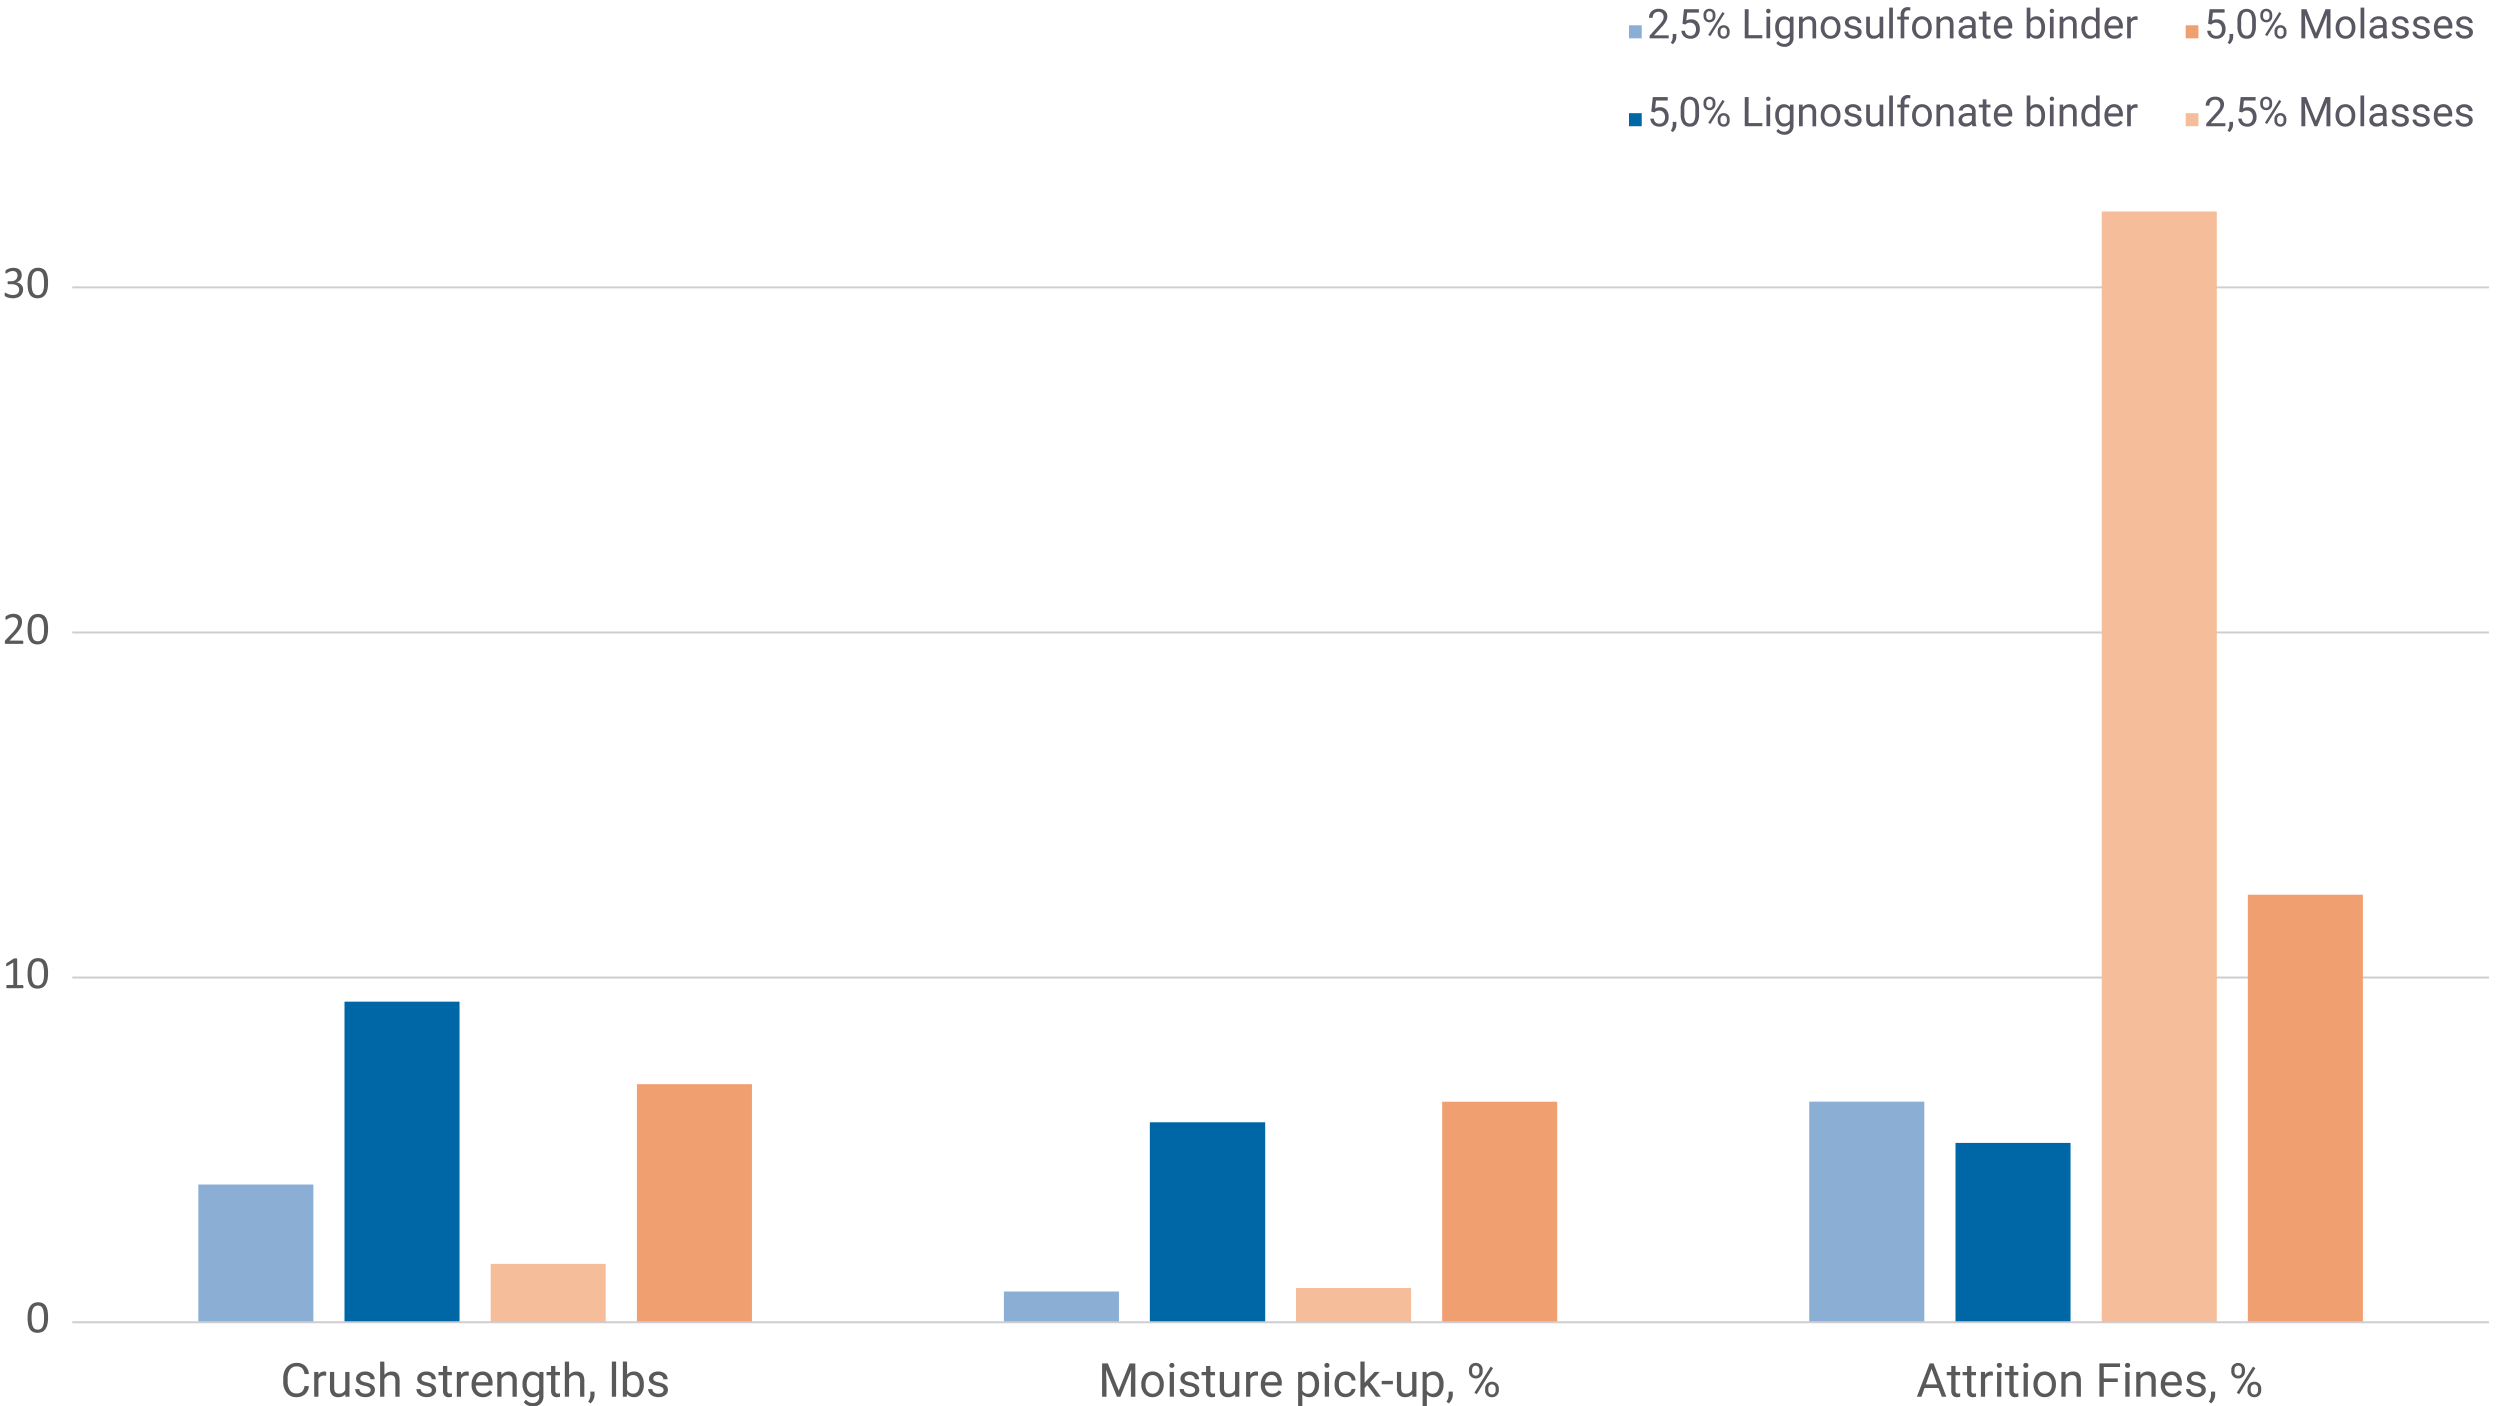 <svg xmlns="http://www.w3.org/2000/svg" viewBox="0 0 1280 720"><defs><style>.e7679063-80bf-4af2-9a8f-72f0d61a68b8{fill:none;stroke:#cfcdd0;stroke-linejoin:round;}.e34f4125-17c7-4e02-9805-92d0336c44c1,.fade870d-60a9-41eb-aa2e-7fd55e1705ce{fill:#8baed4;}.b5322966-ae10-4797-a818-09f1ee5064a7,.b80d80f4-887c-4da2-bd24-ca3bef287f8e{fill:#0067a6;}.e9a946af-8e9f-4b09-b779-80e130f2a4c7,.f42c2398-dcc7-4e95-ab0d-034670d6566c{fill:#f5bd99;}.b9e16627-c08b-4059-acfd-d1289356cf01,.f90c97a0-ba1a-4e96-a30e-de662f194174{fill:#f09f71;}.a7427380-55a5-41b5-a250-db6f1b3129b8{fill:#595959;}.b80d80f4-887c-4da2-bd24-ca3bef287f8e,.b9e16627-c08b-4059-acfd-d1289356cf01,.e9a946af-8e9f-4b09-b779-80e130f2a4c7,.fade870d-60a9-41eb-aa2e-7fd55e1705ce{fill-rule:evenodd;}.b614d711-458e-4170-bea0-1388f22c1186{fill:#5a5763;}</style></defs><g id="bfd44a64-b6c5-400e-b904-42e9ae4c36f0" data-name="Layer 1"><path class="e7679063-80bf-4af2-9a8f-72f0d61a68b8" d="M37,500.5H1274.34M37,323.82H1274.34M37,147.13H1274.34"/><path class="e34f4125-17c7-4e02-9805-92d0336c44c1" d="M101.54,606.47h58.9V677h-58.9V606.47ZM514,661.25h58.9V677H514V661.25Zm412.34-97.2h58.9V677h-58.9v-113Z"/><path class="b5322966-ae10-4797-a818-09f1ee5064a7" d="M176.38,512.85h58.9V677h-58.9V512.85Zm412.34,61.76h59.06V677H588.72V574.61Zm412.5,10.56h58.9V677h-58.9V585.17Z"/><path class="f42c2398-dcc7-4e95-ab0d-034670d6566c" d="M251.22,647.11h58.9V677h-58.9V647.11Zm412.34,12.35h58.9V677h-58.9V659.46Zm412.5-551.17H1135V677h-58.9V108.29Z"/><path class="f90c97a0-ba1a-4e96-a30e-de662f194174" d="M326.06,555.09H385V677h-58.9V555.09Zm412.33,9H797.3V677H738.39v-113Zm412.5-106h58.91V677h-58.91V458.07Z"/><line class="e7679063-80bf-4af2-9a8f-72f0d61a68b8" x1="37" y1="677" x2="1274.34" y2="677"/></g><g id="e3e15d6f-aa0e-4cd2-aab3-ac6b15598828" data-name="Layer 2"><path class="a7427380-55a5-41b5-a250-db6f1b3129b8" d="M24.61,674.55a16.47,16.47,0,0,1-.28,3.19,7.14,7.14,0,0,1-.91,2.48,4.45,4.45,0,0,1-1.67,1.61,5.3,5.3,0,0,1-2.54.56,5.15,5.15,0,0,1-2.41-.51,4,4,0,0,1-1.58-1.5,7.23,7.23,0,0,1-.85-2.43,20.55,20.55,0,0,1-.25-3.33,17.42,17.42,0,0,1,.28-3.18,7.57,7.57,0,0,1,.92-2.48A4.42,4.42,0,0,1,17,667.35a5.17,5.17,0,0,1,2.53-.57,5.19,5.19,0,0,1,2.42.51,4,4,0,0,1,1.58,1.5,7.08,7.08,0,0,1,.85,2.44A19.36,19.36,0,0,1,24.61,674.55Zm-2.06.14c0-.75,0-1.43-.08-2a14.07,14.07,0,0,0-.24-1.6,5.89,5.89,0,0,0-.41-1.19,2.88,2.88,0,0,0-.61-.82,2.23,2.23,0,0,0-.8-.47,3.52,3.52,0,0,0-1-.14,2.56,2.56,0,0,0-1.62.47,3.11,3.11,0,0,0-1,1.28,6.89,6.89,0,0,0-.49,1.93,21.66,21.66,0,0,0-.13,2.36,19.62,19.62,0,0,0,.18,2.89,6.23,6.23,0,0,0,.56,1.94,2.54,2.54,0,0,0,1,1.09,2.79,2.79,0,0,0,1.44.34,3,3,0,0,0,1.15-.21,2.35,2.35,0,0,0,.85-.6,3.35,3.35,0,0,0,.6-.95,6.49,6.49,0,0,0,.37-1.22,10,10,0,0,0,.2-1.44C22.53,675.8,22.55,675.26,22.55,674.69Z"/><path class="a7427380-55a5-41b5-a250-db6f1b3129b8" d="M12,505.15a1.31,1.31,0,0,1,0,.37.66.66,0,0,1-.09.25.34.34,0,0,1-.14.13.3.3,0,0,1-.15.05H3.63a.3.3,0,0,1-.15-.05.32.32,0,0,1-.13-.13.52.52,0,0,1-.1-.25,1.31,1.31,0,0,1,0-.37,1.28,1.28,0,0,1,0-.36,1.15,1.15,0,0,1,.08-.26.64.64,0,0,1,.13-.15.34.34,0,0,1,.17-.05H6.8V492.8l-2.93,1.74a1.12,1.12,0,0,1-.36.14.24.24,0,0,1-.22-.05.45.45,0,0,1-.11-.25,2.81,2.81,0,0,1,0-.45,3.28,3.28,0,0,1,0-.34,1.14,1.14,0,0,1,.05-.23.62.62,0,0,1,.1-.16,1.29,1.29,0,0,1,.17-.15L7,490.82a.24.24,0,0,1,.11-.06l.18-.05.24,0h.36a3.1,3.1,0,0,1,.46,0,1.42,1.42,0,0,1,.3.06.33.33,0,0,1,.14.11.31.31,0,0,1,0,.13v13.33h2.75a.34.34,0,0,1,.17.05.5.5,0,0,1,.14.15,1.15,1.15,0,0,1,.08.26A1.86,1.86,0,0,1,12,505.15Z"/><path class="a7427380-55a5-41b5-a250-db6f1b3129b8" d="M24.61,498.33a16.61,16.61,0,0,1-.28,3.19,7.09,7.09,0,0,1-.91,2.47,4.37,4.37,0,0,1-1.67,1.61,5.18,5.18,0,0,1-2.54.57,5.15,5.15,0,0,1-2.41-.51,4,4,0,0,1-1.58-1.5,7.21,7.21,0,0,1-.85-2.44,20.33,20.33,0,0,1-.25-3.32,17.26,17.26,0,0,1,.28-3.18,7.55,7.55,0,0,1,.92-2.49,4.39,4.39,0,0,1,1.66-1.6,5.17,5.17,0,0,1,2.53-.57,5.19,5.19,0,0,1,2.42.51,4,4,0,0,1,1.58,1.5,7,7,0,0,1,.85,2.44A19.28,19.28,0,0,1,24.61,498.33Zm-2.06.14c0-.76,0-1.44-.08-2a14.22,14.22,0,0,0-.24-1.59,5.89,5.89,0,0,0-.41-1.19,2.62,2.62,0,0,0-.61-.82,2.09,2.09,0,0,0-.8-.47,3.2,3.2,0,0,0-1-.15,2.62,2.62,0,0,0-1.62.47,3.08,3.08,0,0,0-1,1.29,6.91,6.91,0,0,0-.49,1.92,21.85,21.85,0,0,0-.13,2.37,19.81,19.81,0,0,0,.18,2.89,6.31,6.31,0,0,0,.56,1.94,2.54,2.54,0,0,0,1,1.09,2.89,2.89,0,0,0,1.44.34,2.78,2.78,0,0,0,1.15-.22,2.35,2.35,0,0,0,.85-.6,3.29,3.29,0,0,0,.6-.94,7,7,0,0,0,.37-1.22,10.35,10.35,0,0,0,.2-1.45C22.53,499.57,22.55,499,22.55,498.47Z"/><path class="a7427380-55a5-41b5-a250-db6f1b3129b8" d="M11.94,328.84a2.17,2.17,0,0,1,0,.38.86.86,0,0,1-.08.27.34.34,0,0,1-.14.17.41.41,0,0,1-.19,0H3.12a.85.85,0,0,1-.29,0,.49.49,0,0,1-.21-.14.57.57,0,0,1-.13-.27,1.74,1.74,0,0,1,0-.43c0-.16,0-.29,0-.41a.94.94,0,0,1,.08-.31,1.82,1.82,0,0,1,.15-.27,2.64,2.64,0,0,1,.23-.29l3-3.11a19.47,19.47,0,0,0,1.69-1.94,10.47,10.47,0,0,0,1-1.56,5,5,0,0,0,.45-1.27,6.18,6.18,0,0,0,.11-1.08,2.77,2.77,0,0,0-.17-1,2.39,2.39,0,0,0-.49-.79,2.45,2.45,0,0,0-.8-.54,3,3,0,0,0-1.12-.2,4.16,4.16,0,0,0-1.32.2,7.77,7.77,0,0,0-1,.44c-.29.15-.54.3-.74.43a.93.93,0,0,1-.44.2.3.3,0,0,1-.15-.05.37.37,0,0,1-.11-.15.9.9,0,0,1-.06-.28,2.58,2.58,0,0,1,0-.42c0-.12,0-.22,0-.31a1.24,1.24,0,0,1,0-.22,1.42,1.42,0,0,1,.08-.18.82.82,0,0,1,.19-.2,4.66,4.66,0,0,1,.48-.34,6,6,0,0,1,.87-.41,8.21,8.21,0,0,1,1.15-.35,6.28,6.28,0,0,1,1.32-.14,5.66,5.66,0,0,1,1.93.31,3.93,3.93,0,0,1,1.37.85,3.5,3.5,0,0,1,.81,1.26,4.23,4.23,0,0,1,.27,1.52,7.9,7.9,0,0,1-.13,1.45,5.93,5.93,0,0,1-.54,1.56,12.39,12.39,0,0,1-1.2,1.86,28.51,28.51,0,0,1-2.09,2.36L4.89,328h6.6a.41.41,0,0,1,.18.05.46.46,0,0,1,.15.16.88.88,0,0,1,.09.26A2.05,2.05,0,0,1,11.94,328.84Z"/><path class="a7427380-55a5-41b5-a250-db6f1b3129b8" d="M24.61,322.09a16.47,16.47,0,0,1-.28,3.19,7.14,7.14,0,0,1-.91,2.48,4.42,4.42,0,0,1-1.67,1.6,5.18,5.18,0,0,1-2.54.57,5.15,5.15,0,0,1-2.41-.51,4,4,0,0,1-1.58-1.5,7.21,7.21,0,0,1-.85-2.44,20.33,20.33,0,0,1-.25-3.32A17.42,17.42,0,0,1,14.4,319a7.57,7.57,0,0,1,.92-2.48A4.35,4.35,0,0,1,17,314.89a5.17,5.17,0,0,1,2.53-.57,5.19,5.19,0,0,1,2.42.51,4,4,0,0,1,1.58,1.5,7,7,0,0,1,.85,2.44A19.28,19.28,0,0,1,24.61,322.09Zm-2.06.14c0-.76,0-1.44-.08-2a14.22,14.22,0,0,0-.24-1.59,5.89,5.89,0,0,0-.41-1.19,2.74,2.74,0,0,0-.61-.82,2.23,2.23,0,0,0-.8-.47,3.2,3.2,0,0,0-1-.15,2.62,2.62,0,0,0-1.62.47,3.21,3.21,0,0,0-1,1.29,6.91,6.91,0,0,0-.49,1.92,22,22,0,0,0-.13,2.37,19.72,19.72,0,0,0,.18,2.89,6.31,6.31,0,0,0,.56,1.94,2.54,2.54,0,0,0,1,1.09,2.79,2.79,0,0,0,1.44.34,3,3,0,0,0,1.15-.21,2.26,2.26,0,0,0,.85-.61,3.29,3.29,0,0,0,.6-.94,6.73,6.73,0,0,0,.37-1.22,10,10,0,0,0,.2-1.44C22.53,323.34,22.55,322.79,22.55,322.23Z"/><path class="a7427380-55a5-41b5-a250-db6f1b3129b8" d="M11.83,148.15a4.74,4.74,0,0,1-.37,1.88,4,4,0,0,1-1,1.44,4.84,4.84,0,0,1-1.68.92,7.41,7.41,0,0,1-2.25.32,7.14,7.14,0,0,1-1.42-.13,8.15,8.15,0,0,1-1.18-.29,5.1,5.1,0,0,1-.85-.35,2.79,2.79,0,0,1-.43-.26.7.7,0,0,1-.14-.17,1.38,1.38,0,0,1-.08-.2,1.59,1.59,0,0,1-.05-.28c0-.12,0-.26,0-.42a1.36,1.36,0,0,1,.09-.59.26.26,0,0,1,.24-.16,1.08,1.08,0,0,1,.42.19,9.11,9.11,0,0,0,.82.4,8.72,8.72,0,0,0,1.17.41,5.66,5.66,0,0,0,1.48.18,4.3,4.3,0,0,0,1.4-.2,2.91,2.91,0,0,0,1-.56,2.37,2.37,0,0,0,.61-.86,2.92,2.92,0,0,0,.2-1.08,2.45,2.45,0,0,0-.26-1.16,2.48,2.48,0,0,0-.76-.89,3.6,3.6,0,0,0-1.23-.58,6.53,6.53,0,0,0-1.67-.2H4.35a.39.39,0,0,1-.18,0,.34.34,0,0,1-.16-.13.82.82,0,0,1-.11-.25,1.45,1.45,0,0,1,0-.4,1.9,1.9,0,0,1,0-.37,1,1,0,0,1,.1-.23.37.37,0,0,1,.15-.13.36.36,0,0,1,.19,0H5.65a4.57,4.57,0,0,0,1.39-.2,2.82,2.82,0,0,0,1-.57,2.56,2.56,0,0,0,.66-.9A2.94,2.94,0,0,0,9,141.08a2.42,2.42,0,0,0-.16-.89,2,2,0,0,0-.45-.75,2.38,2.38,0,0,0-.78-.5,3.09,3.09,0,0,0-1.1-.18,3.6,3.6,0,0,0-1.25.21,6.8,6.8,0,0,0-1,.44,5.78,5.78,0,0,0-.74.44,1,1,0,0,1-.41.2l-.15,0a.27.27,0,0,1-.1-.11.76.76,0,0,1-.06-.25c0-.11,0-.24,0-.42s0-.22,0-.31a1.14,1.14,0,0,1,0-.23,1.59,1.59,0,0,1,.08-.18l.16-.2a4,4,0,0,1,.45-.32,6.55,6.55,0,0,1,.84-.42,7.18,7.18,0,0,1,1.15-.34,6.85,6.85,0,0,1,1.4-.14,5.77,5.77,0,0,1,1.85.27,3.6,3.6,0,0,1,1.33.76,3.09,3.09,0,0,1,.8,1.18,4.29,4.29,0,0,1,.26,1.52,4.41,4.41,0,0,1-.19,1.33,3.2,3.2,0,0,1-.55,1.09,3.42,3.42,0,0,1-.89.8,3.31,3.31,0,0,1-1.22.47v0a4.37,4.37,0,0,1,1.44.39,4.15,4.15,0,0,1,1.12.78,3.31,3.31,0,0,1,.73,1.1A3.34,3.34,0,0,1,11.83,148.15Z"/><path class="a7427380-55a5-41b5-a250-db6f1b3129b8" d="M24.61,144.87a16.61,16.61,0,0,1-.28,3.19,7.09,7.09,0,0,1-.91,2.47,4.37,4.37,0,0,1-1.67,1.61,5.18,5.18,0,0,1-2.54.57,5.15,5.15,0,0,1-2.41-.51,4,4,0,0,1-1.58-1.5,7.21,7.21,0,0,1-.85-2.44,20.33,20.33,0,0,1-.25-3.32,17.26,17.26,0,0,1,.28-3.18,7.55,7.55,0,0,1,.92-2.49,4.39,4.39,0,0,1,1.66-1.6,5.17,5.17,0,0,1,2.53-.57,5.19,5.19,0,0,1,2.42.51,4,4,0,0,1,1.58,1.5,7,7,0,0,1,.85,2.44A19.28,19.28,0,0,1,24.61,144.87Zm-2.06.14c0-.76,0-1.44-.08-2a14.22,14.22,0,0,0-.24-1.59,5.89,5.89,0,0,0-.41-1.19,2.62,2.62,0,0,0-.61-.82,2.09,2.09,0,0,0-.8-.47,3.2,3.2,0,0,0-1-.15,2.62,2.62,0,0,0-1.62.47,3.08,3.08,0,0,0-1,1.29,6.91,6.91,0,0,0-.49,1.92,21.85,21.85,0,0,0-.13,2.37,19.81,19.81,0,0,0,.18,2.89,6.31,6.31,0,0,0,.56,1.94,2.54,2.54,0,0,0,1,1.09,2.89,2.89,0,0,0,1.44.34,2.78,2.78,0,0,0,1.15-.22,2.35,2.35,0,0,0,.85-.6,3.29,3.29,0,0,0,.6-.94,7,7,0,0,0,.37-1.22,10.35,10.35,0,0,0,.2-1.45C22.53,146.11,22.55,145.57,22.55,145Z"/><path class="a7427380-55a5-41b5-a250-db6f1b3129b8" d="M158.16,709.71a6.26,6.26,0,0,1-2,4.17,6.58,6.58,0,0,1-4.47,1.47,6,6,0,0,1-4.85-2.16,8.7,8.7,0,0,1-1.82-5.8v-1.64a9.68,9.68,0,0,1,.85-4.19,6.29,6.29,0,0,1,2.41-2.77,6.71,6.71,0,0,1,3.6-1,6.16,6.16,0,0,1,4.36,1.52,6.32,6.32,0,0,1,1.91,4.2H155.9a4.88,4.88,0,0,0-1.27-3,3.85,3.85,0,0,0-2.74-.92,4,4,0,0,0-3.38,1.6,7.35,7.35,0,0,0-1.22,4.54v1.65a7.54,7.54,0,0,0,1.16,4.42,3.73,3.73,0,0,0,3.25,1.64,4.35,4.35,0,0,0,2.87-.84,4.74,4.74,0,0,0,1.33-3Z"/><path class="a7427380-55a5-41b5-a250-db6f1b3129b8" d="M167,704.39a5.82,5.82,0,0,0-1.06-.09,2.87,2.87,0,0,0-2.9,1.82v9h-2.17V702.44H163l0,1.47a3.36,3.36,0,0,1,3-1.7,2.22,2.22,0,0,1,1,.16Z"/><path class="a7427380-55a5-41b5-a250-db6f1b3129b8" d="M176.82,713.87a4.6,4.6,0,0,1-3.72,1.48,3.93,3.93,0,0,1-3.08-1.17,5.11,5.11,0,0,1-1.08-3.49v-8.25h2.17v8.19c0,1.92.78,2.88,2.35,2.88a3.24,3.24,0,0,0,3.3-1.85v-9.22h2.17v12.68h-2.06Z"/><path class="a7427380-55a5-41b5-a250-db6f1b3129b8" d="M189.77,711.76a1.61,1.61,0,0,0-.66-1.37,6.54,6.54,0,0,0-2.31-.84,10.53,10.53,0,0,1-2.61-.84,3.73,3.73,0,0,1-1.43-1.17,2.8,2.8,0,0,1-.46-1.62,3.31,3.31,0,0,1,1.31-2.64,5.21,5.21,0,0,1,3.37-1.07,5.3,5.3,0,0,1,3.5,1.11,3.51,3.51,0,0,1,1.34,2.85h-2.18a2,2,0,0,0-.75-1.54A2.85,2.85,0,0,0,187,704a3,3,0,0,0-1.85.51,1.66,1.66,0,0,0-.67,1.35,1.3,1.3,0,0,0,.63,1.18,7.64,7.64,0,0,0,2.24.77,11.91,11.91,0,0,1,2.63.86,3.79,3.79,0,0,1,1.49,1.22,2.91,2.91,0,0,1,.49,1.72,3.23,3.23,0,0,1-1.36,2.73,5.71,5.71,0,0,1-3.53,1,6.52,6.52,0,0,1-2.69-.53,4.51,4.51,0,0,1-1.84-1.51,3.62,3.62,0,0,1-.66-2.09H184a2.27,2.27,0,0,0,.87,1.73,3.43,3.43,0,0,0,2.15.63,3.54,3.54,0,0,0,2-.49A1.55,1.55,0,0,0,189.77,711.76Z"/><path class="a7427380-55a5-41b5-a250-db6f1b3129b8" d="M196.84,704a4.61,4.61,0,0,1,3.75-1.77q4,0,4,4.53v8.38h-2.17v-8.39a2.9,2.9,0,0,0-.62-2,2.51,2.51,0,0,0-1.92-.65,3.09,3.09,0,0,0-1.85.56,3.78,3.78,0,0,0-1.24,1.47v9h-2.17v-18h2.17Z"/><path class="a7427380-55a5-41b5-a250-db6f1b3129b8" d="M221.09,711.76a1.61,1.61,0,0,0-.66-1.37,6.54,6.54,0,0,0-2.31-.84,10.53,10.53,0,0,1-2.61-.84,3.73,3.73,0,0,1-1.43-1.17,2.8,2.8,0,0,1-.46-1.62,3.31,3.31,0,0,1,1.31-2.64,5.21,5.21,0,0,1,3.37-1.07,5.3,5.3,0,0,1,3.5,1.11,3.51,3.51,0,0,1,1.34,2.85H221a2,2,0,0,0-.75-1.54,2.85,2.85,0,0,0-1.91-.64,3,3,0,0,0-1.85.51,1.66,1.66,0,0,0-.67,1.35,1.31,1.31,0,0,0,.62,1.18,7.84,7.84,0,0,0,2.25.77,11.91,11.91,0,0,1,2.63.86,3.79,3.79,0,0,1,1.49,1.22,2.91,2.91,0,0,1,.49,1.72,3.23,3.23,0,0,1-1.36,2.73,5.73,5.73,0,0,1-3.53,1,6.52,6.52,0,0,1-2.69-.53,4.51,4.51,0,0,1-1.84-1.51,3.62,3.62,0,0,1-.66-2.09h2.17a2.27,2.27,0,0,0,.87,1.73,3.43,3.43,0,0,0,2.15.63,3.54,3.54,0,0,0,2-.49A1.55,1.55,0,0,0,221.09,711.76Z"/><path class="a7427380-55a5-41b5-a250-db6f1b3129b8" d="M229,699.37v3.07h2.36v1.68H229V712a1.74,1.74,0,0,0,.31,1.14,1.31,1.31,0,0,0,1.08.38,4.81,4.81,0,0,0,1-.14v1.75a6.09,6.09,0,0,1-1.66.23,2.71,2.71,0,0,1-2.19-.87,3.75,3.75,0,0,1-.74-2.5v-7.86h-2.31v-1.68h2.31v-3.07Z"/><path class="a7427380-55a5-41b5-a250-db6f1b3129b8" d="M240,704.39a5.93,5.93,0,0,0-1.07-.09,2.86,2.86,0,0,0-2.89,1.82v9H233.9V702.44H236l0,1.47a3.38,3.38,0,0,1,3-1.7,2.22,2.22,0,0,1,1,.16Z"/><path class="a7427380-55a5-41b5-a250-db6f1b3129b8" d="M247.26,715.35a5.54,5.54,0,0,1-4.2-1.69,6.32,6.32,0,0,1-1.61-4.53v-.4a7.65,7.65,0,0,1,.72-3.37,5.69,5.69,0,0,1,2-2.32,5.15,5.15,0,0,1,2.81-.83,4.75,4.75,0,0,1,3.84,1.62,7.05,7.05,0,0,1,1.37,4.67v.9h-8.59a4.55,4.55,0,0,0,1.1,3,3.45,3.45,0,0,0,2.67,1.15,3.79,3.79,0,0,0,1.94-.46,5,5,0,0,0,1.4-1.25l1.32,1A5.32,5.32,0,0,1,247.26,715.35ZM247,704a2.89,2.89,0,0,0-2.2,1,4.68,4.68,0,0,0-1.11,2.68H250v-.16a4.15,4.15,0,0,0-.89-2.56A2.72,2.72,0,0,0,247,704Z"/><path class="a7427380-55a5-41b5-a250-db6f1b3129b8" d="M256.67,702.44l.07,1.59a4.63,4.63,0,0,1,3.79-1.82c2.68,0,4,1.51,4.06,4.53v8.38h-2.17v-8.39a3,3,0,0,0-.63-2,2.48,2.48,0,0,0-1.91-.65,3.07,3.07,0,0,0-1.85.56,3.89,3.89,0,0,0-1.25,1.47v9h-2.16V702.44Z"/><path class="a7427380-55a5-41b5-a250-db6f1b3129b8" d="M267.51,708.67a7.47,7.47,0,0,1,1.37-4.71,4.74,4.74,0,0,1,7.26-.11l.1-1.41h2v12.38a5.1,5.1,0,0,1-1.46,3.87,5.36,5.36,0,0,1-3.92,1.42,6.5,6.5,0,0,1-2.68-.58,4.58,4.58,0,0,1-2-1.61l1.12-1.3a4.24,4.24,0,0,0,3.41,1.72,3.3,3.3,0,0,0,2.47-.89,3.4,3.4,0,0,0,.88-2.51v-1.09a4.46,4.46,0,0,1-3.55,1.5,4.32,4.32,0,0,1-3.6-1.79A7.81,7.81,0,0,1,267.51,708.67Zm2.18.25a5.67,5.67,0,0,0,.88,3.37,2.85,2.85,0,0,0,2.46,1.22,3.17,3.17,0,0,0,3-1.86v-5.79a3.21,3.21,0,0,0-3-1.81,2.88,2.88,0,0,0-2.47,1.23A6.2,6.2,0,0,0,269.69,708.92Z"/><path class="a7427380-55a5-41b5-a250-db6f1b3129b8" d="M284.34,699.37v3.07h2.36v1.68h-2.36V712a1.74,1.74,0,0,0,.31,1.14,1.31,1.31,0,0,0,1.08.38,4.81,4.81,0,0,0,1-.14v1.75a6.09,6.09,0,0,1-1.66.23,2.71,2.71,0,0,1-2.19-.87,3.75,3.75,0,0,1-.74-2.5v-7.86h-2.31v-1.68h2.31v-3.07Z"/><path class="a7427380-55a5-41b5-a250-db6f1b3129b8" d="M291.38,704a4.61,4.61,0,0,1,3.75-1.77q4,0,4.05,4.53v8.38H297v-8.39a3,3,0,0,0-.63-2,2.51,2.51,0,0,0-1.92-.65,3.09,3.09,0,0,0-1.85.56,3.86,3.86,0,0,0-1.24,1.47v9h-2.17v-18h2.17Z"/><path class="a7427380-55a5-41b5-a250-db6f1b3129b8" d="M302.36,718.52l-1.23-.85a5.65,5.65,0,0,0,1.15-3.16v-2h2.12v1.7a5.31,5.31,0,0,1-.58,2.37A5.57,5.57,0,0,1,302.36,718.52Z"/><path class="a7427380-55a5-41b5-a250-db6f1b3129b8" d="M315.44,715.12h-2.17v-18h2.17Z"/><path class="a7427380-55a5-41b5-a250-db6f1b3129b8" d="M329.64,708.92a7.46,7.46,0,0,1-1.34,4.67,4.24,4.24,0,0,1-3.58,1.76,4.44,4.44,0,0,1-3.72-1.69l-.1,1.46h-2v-18h2.16v6.71a4.43,4.43,0,0,1,3.63-1.62,4.3,4.3,0,0,1,3.62,1.74,7.77,7.77,0,0,1,1.32,4.78Zm-2.17-.25a5.88,5.88,0,0,0-.85-3.42,2.84,2.84,0,0,0-2.46-1.2,3.19,3.19,0,0,0-3.09,2v5.48a3.28,3.28,0,0,0,3.11,2,2.83,2.83,0,0,0,2.43-1.2A6.33,6.33,0,0,0,327.47,708.67Z"/><path class="a7427380-55a5-41b5-a250-db6f1b3129b8" d="M339.75,711.76a1.61,1.61,0,0,0-.66-1.37,6.54,6.54,0,0,0-2.31-.84,10.67,10.67,0,0,1-2.61-.84,3.81,3.81,0,0,1-1.43-1.17,2.8,2.8,0,0,1-.46-1.62,3.29,3.29,0,0,1,1.32-2.64,5.16,5.16,0,0,1,3.36-1.07,5.3,5.3,0,0,1,3.5,1.11,3.51,3.51,0,0,1,1.34,2.85h-2.17a2,2,0,0,0-.76-1.54A2.83,2.83,0,0,0,337,704a3,3,0,0,0-1.85.51,1.65,1.65,0,0,0-.66,1.35,1.29,1.29,0,0,0,.62,1.18,7.64,7.64,0,0,0,2.24.77,11.91,11.91,0,0,1,2.63.86,3.9,3.9,0,0,1,1.5,1.22,3,3,0,0,1,.48,1.72,3.23,3.23,0,0,1-1.36,2.73,5.7,5.7,0,0,1-3.52,1,6.54,6.54,0,0,1-2.7-.53,4.42,4.42,0,0,1-1.83-1.51,3.56,3.56,0,0,1-.67-2.09H334a2.27,2.27,0,0,0,.87,1.73,3.44,3.44,0,0,0,2.16.63,3.51,3.51,0,0,0,2-.49A1.53,1.53,0,0,0,339.75,711.76Z"/><path class="a7427380-55a5-41b5-a250-db6f1b3129b8" d="M567.22,698.06,572.8,712l5.58-13.92h2.91v17.06H579v-6.64l.21-7.18-5.6,13.82h-1.72l-5.59-13.78.22,7.14v6.64h-2.25V698.06Z"/><path class="a7427380-55a5-41b5-a250-db6f1b3129b8" d="M584.33,708.66a7.46,7.46,0,0,1,.73-3.35,5.51,5.51,0,0,1,2-2.3,5.61,5.61,0,0,1,3-.8,5.32,5.32,0,0,1,4.19,1.79,6.86,6.86,0,0,1,1.6,4.77v.15a7.56,7.56,0,0,1-.71,3.32,5.33,5.33,0,0,1-2,2.29,5.54,5.54,0,0,1-3,.82,5.31,5.31,0,0,1-4.18-1.79,6.84,6.84,0,0,1-1.6-4.74Zm2.18.26a5.38,5.38,0,0,0,1,3.39,3.32,3.32,0,0,0,5.24,0,5.91,5.91,0,0,0,1-3.63,5.43,5.43,0,0,0-1-3.38,3.3,3.3,0,0,0-5.22,0A6,6,0,0,0,586.51,708.92Z"/><path class="a7427380-55a5-41b5-a250-db6f1b3129b8" d="M598.72,699.08a1.31,1.31,0,0,1,.32-.89,1.43,1.43,0,0,1,1.92,0,1.27,1.27,0,0,1,.33.89,1.25,1.25,0,0,1-.33.88,1.49,1.49,0,0,1-1.92,0A1.29,1.29,0,0,1,598.72,699.08Zm2.34,16H598.9V702.44h2.16Z"/><path class="a7427380-55a5-41b5-a250-db6f1b3129b8" d="M611.87,711.76a1.61,1.61,0,0,0-.66-1.37,6.62,6.62,0,0,0-2.31-.84,10.76,10.76,0,0,1-2.62-.84,3.81,3.81,0,0,1-1.43-1.17,2.88,2.88,0,0,1-.46-1.62,3.29,3.29,0,0,1,1.32-2.64,5.19,5.19,0,0,1,3.37-1.07,5.32,5.32,0,0,1,3.5,1.11,3.54,3.54,0,0,1,1.34,2.85h-2.18a1.94,1.94,0,0,0-.76-1.54,2.82,2.82,0,0,0-1.9-.64,3,3,0,0,0-1.85.51,1.63,1.63,0,0,0-.67,1.35,1.31,1.31,0,0,0,.62,1.18,7.64,7.64,0,0,0,2.24.77,12,12,0,0,1,2.64.86,3.79,3.79,0,0,1,1.49,1.22,3,3,0,0,1,.49,1.72,3.26,3.26,0,0,1-1.36,2.73,5.75,5.75,0,0,1-3.53,1,6.57,6.57,0,0,1-2.7-.53,4.42,4.42,0,0,1-1.83-1.51,3.62,3.62,0,0,1-.66-2.09h2.17A2.27,2.27,0,0,0,607,713a3.41,3.41,0,0,0,2.15.63,3.48,3.48,0,0,0,2-.49A1.54,1.54,0,0,0,611.87,711.76Z"/><path class="a7427380-55a5-41b5-a250-db6f1b3129b8" d="M619.71,699.37v3.07h2.36v1.68h-2.36V712a1.74,1.74,0,0,0,.31,1.14,1.31,1.31,0,0,0,1.08.38,4.81,4.81,0,0,0,1-.14v1.75a6.09,6.09,0,0,1-1.66.23,2.71,2.71,0,0,1-2.19-.87,3.75,3.75,0,0,1-.74-2.5v-7.86h-2.31v-1.68h2.31v-3.07Z"/><path class="a7427380-55a5-41b5-a250-db6f1b3129b8" d="M632.41,713.87a4.62,4.62,0,0,1-3.72,1.48,3.93,3.93,0,0,1-3.08-1.17,5.11,5.11,0,0,1-1.08-3.49v-8.25h2.17v8.19q0,2.88,2.34,2.88a3.24,3.24,0,0,0,3.31-1.85v-9.22h2.17v12.68h-2.06Z"/><path class="a7427380-55a5-41b5-a250-db6f1b3129b8" d="M644.11,704.39a6,6,0,0,0-1.07-.09,2.85,2.85,0,0,0-2.89,1.82v9H638V702.44h2.11l0,1.47a3.37,3.37,0,0,1,3-1.7,2.22,2.22,0,0,1,1,.16Z"/><path class="a7427380-55a5-41b5-a250-db6f1b3129b8" d="M651.34,715.35a5.54,5.54,0,0,1-4.2-1.69,6.28,6.28,0,0,1-1.61-4.53v-.4a7.65,7.65,0,0,1,.72-3.37,5.69,5.69,0,0,1,2-2.32,5.15,5.15,0,0,1,2.81-.83,4.75,4.75,0,0,1,3.84,1.62,7.05,7.05,0,0,1,1.37,4.67v.9h-8.59a4.5,4.5,0,0,0,1.1,3,3.45,3.45,0,0,0,2.67,1.15,3.79,3.79,0,0,0,1.94-.46,4.85,4.85,0,0,0,1.39-1.25l1.33,1A5.32,5.32,0,0,1,651.34,715.35ZM651.07,704a2.89,2.89,0,0,0-2.2,1,4.61,4.61,0,0,0-1.11,2.68h6.36v-.16a4.09,4.09,0,0,0-.9-2.56A2.7,2.7,0,0,0,651.07,704Z"/><path class="a7427380-55a5-41b5-a250-db6f1b3129b8" d="M675.35,708.92a7.51,7.51,0,0,1-1.33,4.66,4.24,4.24,0,0,1-3.58,1.77,4.66,4.66,0,0,1-3.64-1.46V720h-2.16V702.44h2l.1,1.41a4.45,4.45,0,0,1,3.68-1.64,4.33,4.33,0,0,1,3.62,1.72,7.71,7.71,0,0,1,1.33,4.79Zm-2.17-.25a5.6,5.6,0,0,0-.92-3.38,2.92,2.92,0,0,0-2.5-1.24,3.19,3.19,0,0,0-3,1.74v6.06a3.19,3.19,0,0,0,3,1.73,2.93,2.93,0,0,0,2.48-1.23A6.16,6.16,0,0,0,673.18,708.67Z"/><path class="a7427380-55a5-41b5-a250-db6f1b3129b8" d="M678.11,699.08a1.31,1.31,0,0,1,.32-.89,1.43,1.43,0,0,1,1.92,0,1.27,1.27,0,0,1,.33.89,1.25,1.25,0,0,1-.33.88,1.49,1.49,0,0,1-1.92,0A1.29,1.29,0,0,1,678.11,699.08Zm2.35,16h-2.17V702.44h2.17Z"/><path class="a7427380-55a5-41b5-a250-db6f1b3129b8" d="M689,713.58a3.11,3.11,0,0,0,2-.7,2.45,2.45,0,0,0,1-1.76h2a4,4,0,0,1-.75,2.08,5,5,0,0,1-1.84,1.57,5.35,5.35,0,0,1-2.45.58,5.24,5.24,0,0,1-4.12-1.72,6.9,6.9,0,0,1-1.53-4.73v-.37a7.68,7.68,0,0,1,.68-3.29,5.23,5.23,0,0,1,2-2.24,5.5,5.5,0,0,1,3-.79,5.12,5.12,0,0,1,3.55,1.27,4.56,4.56,0,0,1,1.5,3.32h-2a3,3,0,0,0-.93-2A2.89,2.89,0,0,0,689,704a3,3,0,0,0-2.56,1.19,5.62,5.62,0,0,0-.91,3.44V709a5.47,5.47,0,0,0,.9,3.37A3.07,3.07,0,0,0,689,713.58Z"/><path class="a7427380-55a5-41b5-a250-db6f1b3129b8" d="M700.05,709.25l-1.36,1.42v4.45h-2.17v-18h2.17V708l1.16-1.4,3.95-4.17h2.64l-4.94,5.3,5.51,7.38h-2.54Z"/><path class="a7427380-55a5-41b5-a250-db6f1b3129b8" d="M713.16,708.76h-5.72V707h5.72Z"/><path class="a7427380-55a5-41b5-a250-db6f1b3129b8" d="M723.1,713.87a4.6,4.6,0,0,1-3.71,1.48,3.94,3.94,0,0,1-3.09-1.17,5.06,5.06,0,0,1-1.07-3.49v-8.25h2.16v8.19c0,1.92.78,2.88,2.35,2.88a3.23,3.23,0,0,0,3.3-1.85v-9.22h2.17v12.68h-2.06Z"/><path class="a7427380-55a5-41b5-a250-db6f1b3129b8" d="M739.09,708.92a7.58,7.58,0,0,1-1.32,4.66,4.24,4.24,0,0,1-3.59,1.77,4.64,4.64,0,0,1-3.63-1.46V720h-2.17V702.44h2l.11,1.41a4.45,4.45,0,0,1,3.68-1.64,4.3,4.3,0,0,1,3.61,1.72,7.64,7.64,0,0,1,1.33,4.79Zm-2.16-.25a5.6,5.6,0,0,0-.92-3.38,2.93,2.93,0,0,0-2.51-1.24,3.19,3.19,0,0,0-3,1.74v6.06a3.19,3.19,0,0,0,3,1.73,3,3,0,0,0,2.48-1.23A6.16,6.16,0,0,0,736.93,708.67Z"/><path class="a7427380-55a5-41b5-a250-db6f1b3129b8" d="M741.78,718.52l-1.23-.85a5.65,5.65,0,0,0,1.15-3.16v-2h2.12v1.7a5.44,5.44,0,0,1-.58,2.37A5.69,5.69,0,0,1,741.78,718.52Z"/><path class="a7427380-55a5-41b5-a250-db6f1b3129b8" d="M752.09,701.34a3.47,3.47,0,0,1,1-2.53,3.34,3.34,0,0,1,2.51-1,3.4,3.4,0,0,1,2.53,1,3.62,3.62,0,0,1,1,2.6v.83a3.45,3.45,0,0,1-1,2.53,3.41,3.41,0,0,1-2.49,1,3.45,3.45,0,0,1-2.52-1,3.48,3.48,0,0,1-1-2.61Zm1.62.9a2.24,2.24,0,0,0,.51,1.51,1.78,1.78,0,0,0,1.39.59,1.69,1.69,0,0,0,1.34-.58,2.26,2.26,0,0,0,.51-1.57v-.86a2.24,2.24,0,0,0-.51-1.51,1.86,1.86,0,0,0-2.74,0,2.37,2.37,0,0,0-.5,1.56Zm2.39,11.59-1.23-.77,8.33-13.34,1.23.78Zm4.3-2.89a3.45,3.45,0,0,1,1-2.53,3.69,3.69,0,0,1,5,0,3.5,3.5,0,0,1,1,2.61v.83a3.47,3.47,0,0,1-1,2.53,3.38,3.38,0,0,1-2.5,1,3.39,3.39,0,0,1-3.52-3.59Zm1.62.91a2.27,2.27,0,0,0,.51,1.52,1.78,1.78,0,0,0,1.39.59,1.66,1.66,0,0,0,1.34-.58,2.33,2.33,0,0,0,.51-1.58v-.87a2.21,2.21,0,0,0-.51-1.51,1.7,1.7,0,0,0-1.37-.59,1.73,1.73,0,0,0-1.35.58A2.26,2.26,0,0,0,762,711Z"/><path class="a7427380-55a5-41b5-a250-db6f1b3129b8" d="M992.52,710.66h-7.15l-1.6,4.46h-2.32L988,698.06h2l6.53,17.06h-2.31Zm-6.47-1.84h5.8l-2.9-8Z"/><path class="a7427380-55a5-41b5-a250-db6f1b3129b8" d="M1001.24,699.37v3.07h2.37v1.68h-2.37V712a1.74,1.74,0,0,0,.31,1.14,1.34,1.34,0,0,0,1.08.38,4.73,4.73,0,0,0,1-.14v1.75a6.09,6.09,0,0,1-1.66.23,2.71,2.71,0,0,1-2.19-.87,3.8,3.8,0,0,1-.74-2.5v-7.86h-2.31v-1.68h2.31v-3.07Z"/><path class="a7427380-55a5-41b5-a250-db6f1b3129b8" d="M1009.34,699.37v3.07h2.37v1.68h-2.37V712a1.74,1.74,0,0,0,.32,1.14,1.31,1.31,0,0,0,1.08.38,4.81,4.81,0,0,0,1-.14v1.75a6.16,6.16,0,0,1-1.67.23,2.71,2.71,0,0,1-2.19-.87,3.8,3.8,0,0,1-.74-2.5v-7.86h-2.3v-1.68h2.3v-3.07Z"/><path class="a7427380-55a5-41b5-a250-db6f1b3129b8" d="M1020.35,704.39a6,6,0,0,0-1.07-.09,2.87,2.87,0,0,0-2.9,1.82v9h-2.16V702.44h2.11l0,1.47a3.36,3.36,0,0,1,3-1.7,2.24,2.24,0,0,1,1,.16Z"/><path class="a7427380-55a5-41b5-a250-db6f1b3129b8" d="M1022.33,699.08a1.27,1.27,0,0,1,.32-.89,1.17,1.17,0,0,1,1-.37,1.21,1.21,0,0,1,1,.37,1.27,1.27,0,0,1,.33.89,1.25,1.25,0,0,1-.33.88,1.27,1.27,0,0,1-1,.35,1.16,1.16,0,0,1-1.27-1.23Zm2.34,16h-2.17V702.44h2.17Z"/><path class="a7427380-55a5-41b5-a250-db6f1b3129b8" d="M1031,699.37v3.07h2.37v1.68H1031V712a1.74,1.74,0,0,0,.32,1.14,1.31,1.31,0,0,0,1.08.38,4.81,4.81,0,0,0,1-.14v1.75a6.16,6.16,0,0,1-1.67.23,2.71,2.71,0,0,1-2.19-.87,3.8,3.8,0,0,1-.74-2.5v-7.86h-2.31v-1.68h2.31v-3.07Z"/><path class="a7427380-55a5-41b5-a250-db6f1b3129b8" d="M1035.92,699.08a1.31,1.31,0,0,1,.32-.89,1.19,1.19,0,0,1,1-.37,1.21,1.21,0,0,1,1,.37,1.27,1.27,0,0,1,.32.89,1.24,1.24,0,0,1-.32.88,1.27,1.27,0,0,1-1,.35,1.25,1.25,0,0,1-1-.35A1.29,1.29,0,0,1,1035.92,699.08Zm2.34,16h-2.17V702.44h2.17Z"/><path class="a7427380-55a5-41b5-a250-db6f1b3129b8" d="M1041.11,708.66a7.46,7.46,0,0,1,.73-3.35,5.51,5.51,0,0,1,2-2.3,5.61,5.61,0,0,1,3-.8,5.33,5.33,0,0,1,4.19,1.79,6.86,6.86,0,0,1,1.6,4.77v.15a7.56,7.56,0,0,1-.71,3.32,5.33,5.33,0,0,1-2,2.29,5.55,5.55,0,0,1-3,.82,5.3,5.3,0,0,1-4.17-1.79,6.84,6.84,0,0,1-1.6-4.74Zm2.18.26a5.38,5.38,0,0,0,1,3.39,3.32,3.32,0,0,0,5.24,0,5.91,5.91,0,0,0,1-3.63,5.43,5.43,0,0,0-1-3.38,3.3,3.3,0,0,0-5.22,0A6,6,0,0,0,1043.29,708.92Z"/><path class="a7427380-55a5-41b5-a250-db6f1b3129b8" d="M1057.54,702.44l.07,1.59a4.63,4.63,0,0,1,3.8-1.82q4,0,4,4.53v8.38h-2.17v-8.39a2.9,2.9,0,0,0-.62-2,2.51,2.51,0,0,0-1.92-.65,3.09,3.09,0,0,0-1.85.56,3.78,3.78,0,0,0-1.24,1.47v9h-2.17V702.44Z"/><path class="a7427380-55a5-41b5-a250-db6f1b3129b8" d="M1084.3,707.58h-7.16v7.54h-2.25V698.06h10.57v1.84h-8.32v5.85h7.16Z"/><path class="a7427380-55a5-41b5-a250-db6f1b3129b8" d="M1088,699.08a1.31,1.31,0,0,1,.32-.89,1.19,1.19,0,0,1,1-.37,1.21,1.21,0,0,1,1,.37,1.27,1.27,0,0,1,.32.89,1.24,1.24,0,0,1-.32.88,1.27,1.27,0,0,1-1,.35,1.25,1.25,0,0,1-1-.35A1.29,1.29,0,0,1,1088,699.08Zm2.34,16h-2.17V702.44h2.17Z"/><path class="a7427380-55a5-41b5-a250-db6f1b3129b8" d="M1095.81,702.44l.07,1.59a4.65,4.65,0,0,1,3.8-1.82q4,0,4.06,4.53v8.38h-2.17v-8.39a3,3,0,0,0-.63-2,2.51,2.51,0,0,0-1.92-.65,3.09,3.09,0,0,0-1.85.56,3.86,3.86,0,0,0-1.24,1.47v9h-2.17V702.44Z"/><path class="a7427380-55a5-41b5-a250-db6f1b3129b8" d="M1112.15,715.35a5.54,5.54,0,0,1-4.2-1.69,6.28,6.28,0,0,1-1.62-4.53v-.4a7.65,7.65,0,0,1,.72-3.37,5.79,5.79,0,0,1,2-2.32,5.13,5.13,0,0,1,2.81-.83,4.75,4.75,0,0,1,3.84,1.62,7.11,7.11,0,0,1,1.37,4.67v.9h-8.59a4.5,4.5,0,0,0,1.1,3,3.44,3.44,0,0,0,2.66,1.15,3.8,3.8,0,0,0,2-.46,4.85,4.85,0,0,0,1.39-1.25l1.33,1A5.32,5.32,0,0,1,1112.15,715.35Zm-.27-11.36a2.93,2.93,0,0,0-2.21,1,4.67,4.67,0,0,0-1.1,2.68h6.35v-.16a4.09,4.09,0,0,0-.89-2.56A2.7,2.7,0,0,0,1111.88,704Z"/><path class="a7427380-55a5-41b5-a250-db6f1b3129b8" d="M1127.2,711.76a1.61,1.61,0,0,0-.66-1.37,6.54,6.54,0,0,0-2.31-.84,10.53,10.53,0,0,1-2.61-.84,3.66,3.66,0,0,1-1.43-1.17,2.81,2.81,0,0,1-.47-1.62,3.29,3.29,0,0,1,1.32-2.64,5.19,5.19,0,0,1,3.37-1.07,5.32,5.32,0,0,1,3.5,1.11,3.54,3.54,0,0,1,1.34,2.85h-2.18a1.94,1.94,0,0,0-.76-1.54,2.8,2.8,0,0,0-1.9-.64,3,3,0,0,0-1.85.51,1.63,1.63,0,0,0-.67,1.35,1.31,1.31,0,0,0,.62,1.18,7.73,7.73,0,0,0,2.25.77,12.09,12.09,0,0,1,2.63.86,3.79,3.79,0,0,1,1.49,1.22,2.91,2.91,0,0,1,.49,1.72,3.26,3.26,0,0,1-1.36,2.73,5.73,5.73,0,0,1-3.53,1,6.49,6.49,0,0,1-2.69-.53,4.39,4.39,0,0,1-1.84-1.51,3.62,3.62,0,0,1-.66-2.09h2.17a2.27,2.27,0,0,0,.87,1.73,3.41,3.41,0,0,0,2.15.63,3.54,3.54,0,0,0,2-.49A1.55,1.55,0,0,0,1127.2,711.76Z"/><path class="a7427380-55a5-41b5-a250-db6f1b3129b8" d="M1132.12,718.52l-1.23-.85a5.58,5.58,0,0,0,1.15-3.16v-2h2.12v1.7a5.31,5.31,0,0,1-.58,2.37A5.57,5.57,0,0,1,1132.12,718.52Z"/><path class="a7427380-55a5-41b5-a250-db6f1b3129b8" d="M1142.43,701.34a3.47,3.47,0,0,1,1-2.53,3.68,3.68,0,0,1,5,0,3.58,3.58,0,0,1,1,2.6v.83a3.45,3.45,0,0,1-1,2.53,3.38,3.38,0,0,1-2.49,1,3.45,3.45,0,0,1-2.52-1,3.52,3.52,0,0,1-1-2.61Zm1.62.9a2.2,2.2,0,0,0,.52,1.51,1.74,1.74,0,0,0,1.38.59,1.69,1.69,0,0,0,1.34-.58,2.26,2.26,0,0,0,.51-1.57v-.86a2.29,2.29,0,0,0-.5-1.51,1.88,1.88,0,0,0-2.75,0,2.37,2.37,0,0,0-.5,1.56Zm2.39,11.59-1.23-.77,8.33-13.34,1.23.78Zm4.3-2.89a3.45,3.45,0,0,1,1-2.53,3.69,3.69,0,0,1,5,0,3.5,3.5,0,0,1,1,2.61v.83a3.47,3.47,0,0,1-1,2.53,3.37,3.37,0,0,1-2.5,1,3.39,3.39,0,0,1-3.52-3.59Zm1.62.91a2.23,2.23,0,0,0,.52,1.52,1.74,1.74,0,0,0,1.38.59,1.7,1.7,0,0,0,1.35-.58,2.37,2.37,0,0,0,.5-1.58v-.87a2.21,2.21,0,0,0-.51-1.51,1.7,1.7,0,0,0-1.37-.59,1.73,1.73,0,0,0-1.35.58,2.26,2.26,0,0,0-.52,1.57Z"/><polygon class="fade870d-60a9-41eb-aa2e-7fd55e1705ce" points="834.04 12.95 840.57 12.95 840.57 19.63 834.04 19.63 834.04 12.95 834.04 12.95"/><path class="b614d711-458e-4170-bea0-1388f22c1186" d="M854.37,19.64h-9.79V18.27l5.17-5.74a11.94,11.94,0,0,0,1.59-2.12,3.5,3.5,0,0,0,.43-1.68,2.69,2.69,0,0,0-.7-1.92,2.5,2.5,0,0,0-1.89-.75,2.92,2.92,0,0,0-2.2.81,3.07,3.07,0,0,0-.79,2.24H844.3a4.4,4.4,0,0,1,1.33-3.34,4.94,4.94,0,0,1,3.55-1.27,4.77,4.77,0,0,1,3.29,1.09,3.72,3.72,0,0,1,1.21,2.91q0,2.21-2.81,5.25l-4,4.34h7.5Z"/><path class="b614d711-458e-4170-bea0-1388f22c1186" d="M856.51,22.61l-1.08-.74a4.91,4.91,0,0,0,1-2.77V17.39h1.85v1.49a4.63,4.63,0,0,1-.5,2.07A4.94,4.94,0,0,1,856.51,22.61Z"/><path class="b614d711-458e-4170-bea0-1388f22c1186" d="M861.43,12.15l.76-7.44h7.65V6.46h-6l-.45,4.07a4.81,4.81,0,0,1,2.49-.64,4.14,4.14,0,0,1,3.24,1.34,5.3,5.3,0,0,1,1.2,3.65A5.08,5.08,0,0,1,869,18.51a4.52,4.52,0,0,1-3.48,1.33,4.67,4.67,0,0,1-3.23-1.1,4.36,4.36,0,0,1-1.43-3h1.79a3,3,0,0,0,.92,1.93,2.8,2.8,0,0,0,1.95.65,2.55,2.55,0,0,0,2.07-.9,3.78,3.78,0,0,0,.76-2.49,3.46,3.46,0,0,0-.82-2.4,2.76,2.76,0,0,0-2.17-.91,3.14,3.14,0,0,0-1.95.54l-.5.41Z"/><path class="b614d711-458e-4170-bea0-1388f22c1186" d="M872.19,7.58a3,3,0,0,1,.86-2.22,3.22,3.22,0,0,1,4.41,0,3.14,3.14,0,0,1,.84,2.27v.73a2.91,2.91,0,0,1-3,3.06,3,3,0,0,1-3.08-3.13Zm1.41.78a1.92,1.92,0,0,0,.46,1.33,1.53,1.53,0,0,0,1.21.51,1.48,1.48,0,0,0,1.17-.5,2,2,0,0,0,.45-1.38V7.57a2,2,0,0,0-.44-1.32,1.51,1.51,0,0,0-1.2-.53,1.48,1.48,0,0,0-1.2.53,2,2,0,0,0-.45,1.36Zm2.1,10.15-1.08-.68,7.29-11.67,1.08.68ZM879.46,16a3,3,0,0,1,.86-2.21,3,3,0,0,1,2.2-.87,3,3,0,0,1,2.2.86,3.12,3.12,0,0,1,.86,2.29v.73a3.06,3.06,0,1,1-6.12-.06Zm1.42.79a2,2,0,0,0,.45,1.33,1.5,1.5,0,0,0,1.21.52,1.46,1.46,0,0,0,1.17-.51,2,2,0,0,0,.45-1.38V16a1.92,1.92,0,0,0-.45-1.32,1.49,1.49,0,0,0-1.19-.52,1.51,1.51,0,0,0-1.19.51,2,2,0,0,0-.45,1.37Z"/><path class="b614d711-458e-4170-bea0-1388f22c1186" d="M895.24,18h7.07v1.61h-9V4.71h2Z"/><path class="b614d711-458e-4170-bea0-1388f22c1186" d="M904.27,5.6a1.12,1.12,0,0,1,.28-.78,1.26,1.26,0,0,1,1.68,0,1.12,1.12,0,0,1,.29.78,1.13,1.13,0,1,1-2.25,0Zm2.05,14h-1.9V8.54h1.9Z"/><path class="b614d711-458e-4170-bea0-1388f22c1186" d="M908.91,14a6.52,6.52,0,0,1,1.19-4.13,4.15,4.15,0,0,1,6.35-.1l.09-1.23h1.74V19.37A4.49,4.49,0,0,1,917,22.76,4.7,4.7,0,0,1,913.57,24a5.77,5.77,0,0,1-2.35-.52,4.06,4.06,0,0,1-1.75-1.4l1-1.14a3.74,3.74,0,0,0,3,1.51,2.92,2.92,0,0,0,2.16-.78,3,3,0,0,0,.77-2.2v-.95a3.91,3.91,0,0,1-3.11,1.31,3.77,3.77,0,0,1-3.15-1.57A6.86,6.86,0,0,1,908.91,14Zm1.9.21a5,5,0,0,0,.77,2.95,2.48,2.48,0,0,0,2.15,1.07,2.78,2.78,0,0,0,2.64-1.63V11.54A2.81,2.81,0,0,0,913.75,10,2.53,2.53,0,0,0,911.59,11,5.44,5.44,0,0,0,910.81,14.21Z"/><path class="b614d711-458e-4170-bea0-1388f22c1186" d="M922.93,8.54l.06,1.4a4,4,0,0,1,3.33-1.6q3.51,0,3.54,4v7.33H928V12.3a2.58,2.58,0,0,0-.55-1.78,2.22,2.22,0,0,0-1.68-.57,2.75,2.75,0,0,0-1.62.49A3.31,3.31,0,0,0,923,11.73v7.91h-1.9V8.54Z"/><path class="b614d711-458e-4170-bea0-1388f22c1186" d="M932.22,14a6.61,6.61,0,0,1,.64-2.93,4.74,4.74,0,0,1,4.4-2.72,4.65,4.65,0,0,1,3.66,1.57,6,6,0,0,1,1.4,4.17v.13a6.54,6.54,0,0,1-.62,2.91,4.6,4.6,0,0,1-1.77,2,4.9,4.9,0,0,1-2.65.72,4.65,4.65,0,0,1-3.66-1.57,6,6,0,0,1-1.4-4.15Zm1.91.22a4.78,4.78,0,0,0,.86,3,2.74,2.74,0,0,0,2.29,1.11,2.69,2.69,0,0,0,2.29-1.13,5.15,5.15,0,0,0,.86-3.17,4.71,4.71,0,0,0-.87-3A2.89,2.89,0,0,0,935,11,5.21,5.21,0,0,0,934.13,14.21Z"/><path class="b614d711-458e-4170-bea0-1388f22c1186" d="M951.16,16.69a1.38,1.38,0,0,0-.58-1.19,5.52,5.52,0,0,0-2-.73,10,10,0,0,1-2.28-.74A3.24,3.24,0,0,1,945,13a2.41,2.41,0,0,1-.4-1.41,2.88,2.88,0,0,1,1.15-2.31,4.5,4.5,0,0,1,3-.94,4.62,4.62,0,0,1,3.06,1A3.11,3.11,0,0,1,953,11.8h-1.91a1.71,1.71,0,0,0-.66-1.34,2.46,2.46,0,0,0-1.67-.56,2.6,2.6,0,0,0-1.62.45,1.41,1.41,0,0,0-.58,1.18,1.15,1.15,0,0,0,.54,1,6.7,6.7,0,0,0,2,.67,9.9,9.9,0,0,1,2.31.76,3.36,3.36,0,0,1,1.3,1.06,2.56,2.56,0,0,1,.43,1.51,2.83,2.83,0,0,1-1.19,2.38,5,5,0,0,1-3.09.9,5.53,5.53,0,0,1-2.36-.47,3.79,3.79,0,0,1-1.6-1.32,3.13,3.13,0,0,1-.58-1.83h1.9a2,2,0,0,0,.76,1.51,2.92,2.92,0,0,0,1.88.56,3.06,3.06,0,0,0,1.73-.43A1.35,1.35,0,0,0,951.16,16.69Z"/><path class="b614d711-458e-4170-bea0-1388f22c1186" d="M962.38,18.54a4,4,0,0,1-3.25,1.3,3.43,3.43,0,0,1-2.7-1,4.47,4.47,0,0,1-.94-3V8.54h1.9v7.17c0,1.68.68,2.52,2.05,2.52a2.84,2.84,0,0,0,2.89-1.62V8.54h1.89v11.1h-1.8Z"/><path class="b614d711-458e-4170-bea0-1388f22c1186" d="M969.17,19.64h-1.9V3.89h1.9Z"/><path class="b614d711-458e-4170-bea0-1388f22c1186" d="M973.14,19.64V10h-1.76V8.54h1.76V7.4a3.75,3.75,0,0,1,1-2.75,3.59,3.59,0,0,1,2.7-1,4.85,4.85,0,0,1,1.3.18L978,5.37a5.72,5.72,0,0,0-1-.09,1.82,1.82,0,0,0-1.42.54A2.18,2.18,0,0,0,975,7.37V8.54h2.37V10H975v9.63Z"/><path class="b614d711-458e-4170-bea0-1388f22c1186" d="M979,14a6.47,6.47,0,0,1,.64-2.93A4.74,4.74,0,0,1,984,8.34a4.65,4.65,0,0,1,3.66,1.57,6,6,0,0,1,1.4,4.17v.13a6.68,6.68,0,0,1-.62,2.91,4.6,4.6,0,0,1-1.77,2,4.92,4.92,0,0,1-2.65.72,4.65,4.65,0,0,1-3.66-1.57,6,6,0,0,1-1.4-4.15Zm1.91.22a4.78,4.78,0,0,0,.85,3,2.76,2.76,0,0,0,2.3,1.11,2.69,2.69,0,0,0,2.29-1.13,5.15,5.15,0,0,0,.85-3.17,4.77,4.77,0,0,0-.86-3,2.89,2.89,0,0,0-4.57,0A5.14,5.14,0,0,0,980.9,14.21Z"/><path class="b614d711-458e-4170-bea0-1388f22c1186" d="M993.26,8.54l.07,1.4a4,4,0,0,1,3.32-1.6q3.51,0,3.55,4v7.33h-1.9V12.3a2.58,2.58,0,0,0-.55-1.78,2.22,2.22,0,0,0-1.68-.57,2.75,2.75,0,0,0-1.62.49,3.4,3.4,0,0,0-1.08,1.29v7.91h-1.9V8.54Z"/><path class="b614d711-458e-4170-bea0-1388f22c1186" d="M1009.91,19.64a4,4,0,0,1-.27-1.17,4.24,4.24,0,0,1-3.16,1.37,3.91,3.91,0,0,1-2.69-.93,3,3,0,0,1-1-2.35,3.14,3.14,0,0,1,1.32-2.69,6.17,6.17,0,0,1,3.7-1h1.85V12a2.15,2.15,0,0,0-.6-1.59,2.39,2.39,0,0,0-1.75-.58,2.77,2.77,0,0,0-1.7.51,1.5,1.5,0,0,0-.69,1.24H1003a2.65,2.65,0,0,1,.59-1.61,4.14,4.14,0,0,1,1.6-1.22,5.44,5.44,0,0,1,2.22-.45,4.4,4.4,0,0,1,3,1,3.49,3.49,0,0,1,1.13,2.64V17a6.23,6.23,0,0,0,.39,2.43v.17Zm-3.15-1.45a3.31,3.31,0,0,0,1.69-.46,2.84,2.84,0,0,0,1.16-1.2V14.25h-1.49q-3.48,0-3.48,2a1.72,1.72,0,0,0,.59,1.4A2.33,2.33,0,0,0,1006.76,18.19Z"/><path class="b614d711-458e-4170-bea0-1388f22c1186" d="M1017.05,5.86V8.54h2.07V10h-2.07V16.9a1.57,1.57,0,0,0,.28,1,1.16,1.16,0,0,0,.94.33,4.83,4.83,0,0,0,.91-.12v1.53a5.82,5.82,0,0,1-1.46.2,2.34,2.34,0,0,1-1.92-.77,3.3,3.3,0,0,1-.64-2.18V10h-2V8.54h2V5.86Z"/><path class="b614d711-458e-4170-bea0-1388f22c1186" d="M1025.94,19.84a4.85,4.85,0,0,1-3.67-1.48,5.51,5.51,0,0,1-1.41-4v-.35a6.69,6.69,0,0,1,.63-3,5,5,0,0,1,1.76-2,4.45,4.45,0,0,1,2.46-.73,4.15,4.15,0,0,1,3.36,1.42,6.17,6.17,0,0,1,1.2,4.08v.79h-7.52a4,4,0,0,0,1,2.65,3,3,0,0,0,2.34,1,3.25,3.25,0,0,0,1.7-.41A4.3,4.3,0,0,0,1029,16.8l1.16.9A4.66,4.66,0,0,1,1025.94,19.84Zm-.23-9.94a2.51,2.51,0,0,0-1.93.83,4,4,0,0,0-1,2.34h5.55v-.14a3.56,3.56,0,0,0-.78-2.24A2.36,2.36,0,0,0,1025.71,9.9Z"/><path class="b614d711-458e-4170-bea0-1388f22c1186" d="M1047.06,14.21a6.6,6.6,0,0,1-1.17,4.09,3.74,3.74,0,0,1-3.14,1.54,3.86,3.86,0,0,1-3.25-1.48l-.09,1.28h-1.75V3.89h1.9V9.76a3.85,3.85,0,0,1,3.17-1.42,3.75,3.75,0,0,1,3.17,1.53,6.76,6.76,0,0,1,1.16,4.18Zm-1.9-.21a5.16,5.16,0,0,0-.75-3,2.49,2.49,0,0,0-2.15-1.05,2.79,2.79,0,0,0-2.7,1.74v4.8a2.87,2.87,0,0,0,2.72,1.74,2.47,2.47,0,0,0,2.12-1.05A5.45,5.45,0,0,0,1045.16,14Z"/><path class="b614d711-458e-4170-bea0-1388f22c1186" d="M1049.45,5.6a1.12,1.12,0,0,1,.29-.78,1,1,0,0,1,.83-.32,1.08,1.08,0,0,1,.84.32,1.12,1.12,0,0,1,.29.78,1,1,0,0,1-1.13,1.08,1.07,1.07,0,0,1-.83-.31A1.1,1.1,0,0,1,1049.45,5.6Zm2,14h-1.89V8.54h1.89Z"/><path class="b614d711-458e-4170-bea0-1388f22c1186" d="M1056.34,8.54l.06,1.4a4,4,0,0,1,3.32-1.6c2.34,0,3.53,1.32,3.55,4v7.33h-1.9V12.3a2.58,2.58,0,0,0-.55-1.78,2.22,2.22,0,0,0-1.68-.57,2.69,2.69,0,0,0-1.61.49,3.34,3.34,0,0,0-1.09,1.29v7.91h-1.9V8.54Z"/><path class="b614d711-458e-4170-bea0-1388f22c1186" d="M1065.67,14a6.5,6.5,0,0,1,1.21-4.11A3.79,3.79,0,0,1,1070,8.34a3.85,3.85,0,0,1,3.09,1.33V3.89h1.9V19.64h-1.74l-.1-1.19a3.86,3.86,0,0,1-3.17,1.39,3.77,3.77,0,0,1-3.14-1.58,6.55,6.55,0,0,1-1.21-4.12Zm1.89.21a4.93,4.93,0,0,0,.78,3,2.52,2.52,0,0,0,2.16,1.06,2.76,2.76,0,0,0,2.63-1.62V11.52a2.78,2.78,0,0,0-2.61-1.57,2.56,2.56,0,0,0-2.18,1.07A5.44,5.44,0,0,0,1067.56,14.21Z"/><path class="b614d711-458e-4170-bea0-1388f22c1186" d="M1082.57,19.84a4.85,4.85,0,0,1-3.67-1.48,5.51,5.51,0,0,1-1.41-4v-.35a6.69,6.69,0,0,1,.63-3,5,5,0,0,1,1.76-2,4.45,4.45,0,0,1,2.46-.73,4.15,4.15,0,0,1,3.36,1.42,6.17,6.17,0,0,1,1.2,4.08v.79h-7.51a3.89,3.89,0,0,0,.95,2.65,3,3,0,0,0,2.34,1,3.25,3.25,0,0,0,1.7-.41,4.3,4.3,0,0,0,1.22-1.08l1.16.9A4.66,4.66,0,0,1,1082.57,19.84Zm-.23-9.94a2.51,2.51,0,0,0-1.93.83,4,4,0,0,0-1,2.34H1085v-.14a3.62,3.62,0,0,0-.77-2.24A2.4,2.4,0,0,0,1082.34,9.9Z"/><path class="b614d711-458e-4170-bea0-1388f22c1186" d="M1094.46,10.24a6.76,6.76,0,0,0-.93-.07,2.51,2.51,0,0,0-2.54,1.59v7.88h-1.89V8.54h1.84l0,1.28a3,3,0,0,1,2.65-1.48,2,2,0,0,1,.84.14Z"/><polygon class="b80d80f4-887c-4da2-bd24-ca3bef287f8e" points="834.04 57.95 840.57 57.95 840.57 64.63 834.04 64.63 834.04 57.95 834.04 57.95"/><path class="b614d711-458e-4170-bea0-1388f22c1186" d="M845.46,57.15l.76-7.44h7.65v1.75h-6l-.45,4.07a4.81,4.81,0,0,1,2.49-.64,4.14,4.14,0,0,1,3.24,1.34,5.3,5.3,0,0,1,1.2,3.65,5.08,5.08,0,0,1-1.25,3.63,4.52,4.52,0,0,1-3.48,1.33,4.67,4.67,0,0,1-3.23-1.1,4.4,4.4,0,0,1-1.43-3h1.8a3,3,0,0,0,.91,1.93,2.8,2.8,0,0,0,2,.65,2.58,2.58,0,0,0,2.08-.9,3.78,3.78,0,0,0,.75-2.49,3.41,3.41,0,0,0-.82-2.4,2.74,2.74,0,0,0-2.16-.91,3.14,3.14,0,0,0-1.95.54l-.5.41Z"/><path class="b614d711-458e-4170-bea0-1388f22c1186" d="M856.51,67.61l-1.08-.74a4.91,4.91,0,0,0,1-2.77V62.39h1.86v1.49a4.65,4.65,0,0,1-.51,2.07A4.94,4.94,0,0,1,856.51,67.61Z"/><path class="b614d711-458e-4170-bea0-1388f22c1186" d="M869.92,58.27a8.67,8.67,0,0,1-1.13,4.95,4.06,4.06,0,0,1-3.56,1.62,4.1,4.1,0,0,1-3.54-1.58,8.32,8.32,0,0,1-1.19-4.73V56a8.49,8.49,0,0,1,1.14-4.89,4.81,4.81,0,0,1,7.12-.05,8.22,8.22,0,0,1,1.16,4.76ZM868,55.68a7,7,0,0,0-.68-3.52,2.33,2.33,0,0,0-2.14-1.1,2.3,2.3,0,0,0-2.12,1.1,6.66,6.66,0,0,0-.69,3.37v3a7,7,0,0,0,.7,3.57,2.55,2.55,0,0,0,4.22.07,6.89,6.89,0,0,0,.71-3.43Z"/><path class="b614d711-458e-4170-bea0-1388f22c1186" d="M872.19,52.58a3,3,0,0,1,.86-2.22,3.22,3.22,0,0,1,4.41,0,3.14,3.14,0,0,1,.84,2.27v.73a3,3,0,0,1-.85,2.21,3,3,0,0,1-2.18.85,3,3,0,0,1-3.08-3.13Zm1.42.78a2,2,0,0,0,.45,1.33,1.53,1.53,0,0,0,1.21.51,1.48,1.48,0,0,0,1.17-.5,2,2,0,0,0,.45-1.38v-.75a2,2,0,0,0-.44-1.32,1.51,1.51,0,0,0-1.2-.53,1.48,1.48,0,0,0-1.2.53,2,2,0,0,0-.44,1.36Zm2.09,10.15-1.08-.68,7.29-11.67,1.08.68ZM879.46,61a3,3,0,0,1,.86-2.21,3,3,0,0,1,2.2-.87,3,3,0,0,1,2.2.86,3.08,3.08,0,0,1,.86,2.29v.73a3,3,0,0,1-.85,2.21,3,3,0,0,1-2.19.86,3,3,0,0,1-3.08-3.13Zm1.42.79a2,2,0,0,0,.45,1.33,1.64,1.64,0,0,0,2.39,0,2.06,2.06,0,0,0,.44-1.38V61a1.92,1.92,0,0,0-.45-1.32,1.48,1.48,0,0,0-1.19-.52,1.53,1.53,0,0,0-1.19.51,2,2,0,0,0-.45,1.37Z"/><path class="b614d711-458e-4170-bea0-1388f22c1186" d="M895.24,63h7.07v1.61h-9V49.71h2Z"/><path class="b614d711-458e-4170-bea0-1388f22c1186" d="M904.27,50.6a1.16,1.16,0,0,1,.28-.78,1.26,1.26,0,0,1,1.68,0,1.12,1.12,0,0,1,.29.78,1.18,1.18,0,0,1-2,.77A1.14,1.14,0,0,1,904.27,50.6Zm2.05,14h-1.89V53.54h1.89Z"/><path class="b614d711-458e-4170-bea0-1388f22c1186" d="M908.91,59a6.52,6.52,0,0,1,1.2-4.13,4.14,4.14,0,0,1,6.34-.1l.1-1.23h1.73V64.37A4.49,4.49,0,0,1,917,67.76,4.7,4.7,0,0,1,913.57,69a5.77,5.77,0,0,1-2.35-.52,4.06,4.06,0,0,1-1.75-1.4l1-1.14a3.71,3.71,0,0,0,3,1.51,2.92,2.92,0,0,0,2.16-.78,3,3,0,0,0,.77-2.2v-1a3.91,3.91,0,0,1-3.11,1.31,3.78,3.78,0,0,1-3.15-1.57A6.86,6.86,0,0,1,908.91,59Zm1.9.21a5,5,0,0,0,.77,2.95,2.5,2.5,0,0,0,2.16,1.07,2.77,2.77,0,0,0,2.63-1.63V56.54A2.81,2.81,0,0,0,913.76,55,2.54,2.54,0,0,0,911.59,56,5.44,5.44,0,0,0,910.81,59.21Z"/><path class="b614d711-458e-4170-bea0-1388f22c1186" d="M922.93,53.54l.07,1.4a4,4,0,0,1,3.32-1.6q3.51,0,3.55,4v7.33H928V57.3a2.58,2.58,0,0,0-.55-1.78,2.22,2.22,0,0,0-1.68-.57,2.75,2.75,0,0,0-1.62.49A3.4,3.4,0,0,0,923,56.73v7.91h-1.9V53.54Z"/><path class="b614d711-458e-4170-bea0-1388f22c1186" d="M932.22,59a6.47,6.47,0,0,1,.65-2.93,4.72,4.72,0,0,1,1.78-2,4.78,4.78,0,0,1,2.61-.71,4.65,4.65,0,0,1,3.66,1.57,6,6,0,0,1,1.4,4.17v.13a6.54,6.54,0,0,1-.62,2.91,4.6,4.6,0,0,1-1.77,2,4.9,4.9,0,0,1-2.65.72,4.68,4.68,0,0,1-3.66-1.57,6,6,0,0,1-1.4-4.15Zm1.91.22a4.78,4.78,0,0,0,.86,3,2.91,2.91,0,0,0,4.59,0,5.22,5.22,0,0,0,.85-3.17,4.71,4.71,0,0,0-.87-3A2.89,2.89,0,0,0,935,56,5.21,5.21,0,0,0,934.13,59.21Z"/><path class="b614d711-458e-4170-bea0-1388f22c1186" d="M951.16,61.69a1.38,1.38,0,0,0-.58-1.19,5.52,5.52,0,0,0-2-.73,10,10,0,0,1-2.28-.74A3.21,3.21,0,0,1,945,58a2.42,2.42,0,0,1-.41-1.41,2.91,2.91,0,0,1,1.15-2.31,4.52,4.52,0,0,1,3-.94,4.62,4.62,0,0,1,3.06,1A3.08,3.08,0,0,1,953,56.8h-1.91a1.71,1.71,0,0,0-.66-1.34,2.46,2.46,0,0,0-1.67-.56,2.6,2.6,0,0,0-1.62.45,1.41,1.41,0,0,0-.58,1.18,1.15,1.15,0,0,0,.54,1,6.68,6.68,0,0,0,2,.67,10,10,0,0,1,2.3.76,3.28,3.28,0,0,1,1.3,1.06,2.56,2.56,0,0,1,.43,1.51,2.83,2.83,0,0,1-1.19,2.38,5,5,0,0,1-3.09.9,5.48,5.48,0,0,1-2.35-.47,3.76,3.76,0,0,1-1.61-1.32,3.13,3.13,0,0,1-.58-1.83h1.9a2,2,0,0,0,.76,1.51,2.92,2.92,0,0,0,1.88.56,3.06,3.06,0,0,0,1.73-.43A1.33,1.33,0,0,0,951.16,61.69Z"/><path class="b614d711-458e-4170-bea0-1388f22c1186" d="M962.38,63.54a4,4,0,0,1-3.25,1.3,3.44,3.44,0,0,1-2.7-1,4.47,4.47,0,0,1-.94-3.05V53.54h1.9v7.17c0,1.68.68,2.52,2.05,2.52a2.84,2.84,0,0,0,2.89-1.62V53.54h1.9v11.1h-1.81Z"/><path class="b614d711-458e-4170-bea0-1388f22c1186" d="M969.17,64.64h-1.9V48.89h1.9Z"/><path class="b614d711-458e-4170-bea0-1388f22c1186" d="M973.14,64.64V55h-1.76V53.54h1.76V52.4a3.8,3.8,0,0,1,1-2.75,3.62,3.62,0,0,1,2.7-1,4.85,4.85,0,0,1,1.3.18l-.1,1.52a5.64,5.64,0,0,0-1-.09,1.84,1.84,0,0,0-1.42.54,2.18,2.18,0,0,0-.51,1.55v1.17h2.37V55H975v9.63Z"/><path class="b614d711-458e-4170-bea0-1388f22c1186" d="M979,59a6.61,6.61,0,0,1,.64-2.93,4.74,4.74,0,0,1,4.4-2.72,4.65,4.65,0,0,1,3.66,1.57,6,6,0,0,1,1.4,4.17v.13a6.68,6.68,0,0,1-.62,2.91,4.6,4.6,0,0,1-1.77,2,4.92,4.92,0,0,1-2.65.72,4.65,4.65,0,0,1-3.66-1.57,6,6,0,0,1-1.4-4.15Zm1.91.22a4.78,4.78,0,0,0,.85,3,2.77,2.77,0,0,0,2.3,1.11,2.69,2.69,0,0,0,2.29-1.13A5.15,5.15,0,0,0,987.2,59a4.71,4.71,0,0,0-.87-3,2.89,2.89,0,0,0-4.57,0A5.21,5.21,0,0,0,980.9,59.21Z"/><path class="b614d711-458e-4170-bea0-1388f22c1186" d="M993.27,53.54l.06,1.4a4,4,0,0,1,3.32-1.6c2.34,0,3.53,1.32,3.55,4v7.33h-1.9V57.3a2.58,2.58,0,0,0-.55-1.78,2.22,2.22,0,0,0-1.68-.57,2.69,2.69,0,0,0-1.61.49,3.34,3.34,0,0,0-1.09,1.29v7.91h-1.9V53.54Z"/><path class="b614d711-458e-4170-bea0-1388f22c1186" d="M1009.91,64.64a4,4,0,0,1-.27-1.17,4.24,4.24,0,0,1-3.16,1.37,3.91,3.91,0,0,1-2.69-.93,3,3,0,0,1-1-2.35,3.14,3.14,0,0,1,1.32-2.69,6.19,6.19,0,0,1,3.7-1h1.85V57a2.15,2.15,0,0,0-.6-1.59,2.39,2.39,0,0,0-1.75-.58,2.77,2.77,0,0,0-1.7.51,1.5,1.5,0,0,0-.69,1.24H1003a2.63,2.63,0,0,1,.58-1.61,4.14,4.14,0,0,1,1.6-1.22,5.44,5.44,0,0,1,2.22-.45,4.4,4.4,0,0,1,3,1,3.49,3.49,0,0,1,1.13,2.64V62a6.23,6.23,0,0,0,.39,2.43v.17Zm-3.15-1.45a3.31,3.31,0,0,0,1.69-.46,2.84,2.84,0,0,0,1.16-1.2V59.25h-1.49q-3.48,0-3.48,2a1.72,1.72,0,0,0,.59,1.4A2.33,2.33,0,0,0,1006.76,63.19Z"/><path class="b614d711-458e-4170-bea0-1388f22c1186" d="M1017.05,50.86v2.68h2.08V55h-2.08V61.9a1.57,1.57,0,0,0,.28,1,1.18,1.18,0,0,0,.94.33,4.83,4.83,0,0,0,.91-.12v1.53a5.82,5.82,0,0,1-1.46.2,2.34,2.34,0,0,1-1.92-.77,3.3,3.3,0,0,1-.64-2.18V55h-2V53.54h2V50.86Z"/><path class="b614d711-458e-4170-bea0-1388f22c1186" d="M1025.94,64.84a4.85,4.85,0,0,1-3.67-1.48,5.51,5.51,0,0,1-1.41-4v-.35a6.69,6.69,0,0,1,.63-2.95,5,5,0,0,1,1.76-2,4.45,4.45,0,0,1,2.46-.73,4.15,4.15,0,0,1,3.36,1.42,6.17,6.17,0,0,1,1.2,4.08v.79h-7.51a3.89,3.89,0,0,0,1,2.65,3,3,0,0,0,2.34,1,3.25,3.25,0,0,0,1.7-.41A4.3,4.3,0,0,0,1029,61.8l1.16.9A4.66,4.66,0,0,1,1025.94,64.84Zm-.23-9.94a2.51,2.51,0,0,0-1.93.83,4,4,0,0,0-1,2.34h5.56v-.14a3.68,3.68,0,0,0-.78-2.24A2.4,2.4,0,0,0,1025.71,54.9Z"/><path class="b614d711-458e-4170-bea0-1388f22c1186" d="M1047.06,59.21a6.6,6.6,0,0,1-1.17,4.09,3.74,3.74,0,0,1-3.14,1.54,3.87,3.87,0,0,1-3.25-1.48l-.09,1.28h-1.74V48.89h1.89v5.87a3.85,3.85,0,0,1,3.17-1.42,3.75,3.75,0,0,1,3.17,1.53,6.76,6.76,0,0,1,1.16,4.18Zm-1.9-.21a5.16,5.16,0,0,0-.75-3,2.47,2.47,0,0,0-2.15-1,2.79,2.79,0,0,0-2.7,1.74v4.8a2.87,2.87,0,0,0,2.72,1.74,2.46,2.46,0,0,0,2.12-1A5.45,5.45,0,0,0,1045.16,59Z"/><path class="b614d711-458e-4170-bea0-1388f22c1186" d="M1049.46,50.6a1.12,1.12,0,0,1,.28-.78,1.07,1.07,0,0,1,.83-.32,1,1,0,0,1,1.13,1.1,1.09,1.09,0,0,1-.28.77,1.15,1.15,0,0,1-.85.31,1,1,0,0,1-1.11-1.08Zm2,14h-1.9V53.54h1.9Z"/><path class="b614d711-458e-4170-bea0-1388f22c1186" d="M1056.34,53.54l.06,1.4a4,4,0,0,1,3.32-1.6q3.52,0,3.55,4v7.33h-1.9V57.3a2.53,2.53,0,0,0-.55-1.78,2.19,2.19,0,0,0-1.67-.57,2.7,2.7,0,0,0-1.62.49,3.34,3.34,0,0,0-1.09,1.29v7.91h-1.9V53.54Z"/><path class="b614d711-458e-4170-bea0-1388f22c1186" d="M1065.67,59a6.5,6.5,0,0,1,1.21-4.11,4.12,4.12,0,0,1,6.25-.22V48.89h1.9V64.64h-1.74l-.1-1.19a3.84,3.84,0,0,1-3.16,1.39,3.78,3.78,0,0,1-3.15-1.58,6.55,6.55,0,0,1-1.21-4.12Zm1.9.21a5,5,0,0,0,.77,3,2.52,2.52,0,0,0,2.16,1.06,2.76,2.76,0,0,0,2.63-1.62V56.52a2.77,2.77,0,0,0-2.61-1.57,2.56,2.56,0,0,0-2.18,1.07A5.52,5.52,0,0,0,1067.57,59.21Z"/><path class="b614d711-458e-4170-bea0-1388f22c1186" d="M1082.58,64.84a4.82,4.82,0,0,1-3.67-1.48,5.48,5.48,0,0,1-1.42-4v-.35a6.69,6.69,0,0,1,.63-2.95,5,5,0,0,1,1.76-2,4.45,4.45,0,0,1,2.46-.73,4.15,4.15,0,0,1,3.36,1.42,6.17,6.17,0,0,1,1.2,4.08v.79h-7.51a3.9,3.9,0,0,0,1,2.65,3,3,0,0,0,2.33,1,3.22,3.22,0,0,0,1.7-.41,4.17,4.17,0,0,0,1.22-1.08l1.16.9A4.65,4.65,0,0,1,1082.58,64.84Zm-.24-9.94a2.53,2.53,0,0,0-1.93.83,4,4,0,0,0-1,2.34H1085v-.14a3.68,3.68,0,0,0-.78-2.24A2.4,2.4,0,0,0,1082.34,54.9Z"/><path class="b614d711-458e-4170-bea0-1388f22c1186" d="M1094.46,55.24a6.76,6.76,0,0,0-.93-.07,2.49,2.49,0,0,0-2.53,1.59v7.88h-1.9V53.54h1.84l0,1.28a2.94,2.94,0,0,1,2.64-1.48,2,2,0,0,1,.84.14Z"/><polygon class="e9a946af-8e9f-4b09-b779-80e130f2a4c7" points="1119.07 57.95 1125.59 57.95 1125.59 64.63 1119.07 64.63 1119.07 57.95 1119.07 57.95"/><path class="b614d711-458e-4170-bea0-1388f22c1186" d="M1139.4,64.64h-9.79V63.27l5.17-5.74a11.94,11.94,0,0,0,1.59-2.12,3.5,3.5,0,0,0,.43-1.68,2.65,2.65,0,0,0-.71-1.92,2.46,2.46,0,0,0-1.88-.75,2.91,2.91,0,0,0-2.2.81,3.07,3.07,0,0,0-.79,2.24h-1.89a4.4,4.4,0,0,1,1.33-3.34,4.93,4.93,0,0,1,3.55-1.27,4.77,4.77,0,0,1,3.29,1.09,3.72,3.72,0,0,1,1.21,2.91q0,2.2-2.81,5.25l-4,4.34h7.5Z"/><path class="b614d711-458e-4170-bea0-1388f22c1186" d="M1141.54,67.61l-1.08-.74a4.91,4.91,0,0,0,1-2.77V62.39h1.85v1.49a4.63,4.63,0,0,1-.5,2.07A4.94,4.94,0,0,1,1141.54,67.61Z"/><path class="b614d711-458e-4170-bea0-1388f22c1186" d="M1146.46,57.15l.76-7.44h7.65v1.75h-6l-.45,4.07a4.81,4.81,0,0,1,2.49-.64,4.14,4.14,0,0,1,3.24,1.34,5.3,5.3,0,0,1,1.2,3.65,5.08,5.08,0,0,1-1.24,3.63,4.52,4.52,0,0,1-3.48,1.33,4.67,4.67,0,0,1-3.23-1.1,4.36,4.36,0,0,1-1.43-3h1.79a3,3,0,0,0,.92,1.93,2.8,2.8,0,0,0,1.95.65,2.55,2.55,0,0,0,2.07-.9,3.72,3.72,0,0,0,.76-2.49,3.46,3.46,0,0,0-.82-2.4,2.76,2.76,0,0,0-2.17-.91,3.16,3.16,0,0,0-2,.54l-.5.41Z"/><path class="b614d711-458e-4170-bea0-1388f22c1186" d="M1157.22,52.58a3,3,0,0,1,.86-2.22,3.22,3.22,0,0,1,4.41,0,3.14,3.14,0,0,1,.84,2.27v.73a2.91,2.91,0,0,1-3,3.06,3,3,0,0,1-3.08-3.13Zm1.42.78a2,2,0,0,0,.45,1.33,1.53,1.53,0,0,0,1.21.51,1.48,1.48,0,0,0,1.17-.5,2,2,0,0,0,.45-1.38v-.75a2,2,0,0,0-.44-1.32,1.51,1.51,0,0,0-1.2-.53,1.48,1.48,0,0,0-1.2.53,2,2,0,0,0-.44,1.36Zm2.09,10.15-1.08-.68,7.29-11.67,1.08.68Zm3.76-2.53a3,3,0,0,1,.86-2.21,3,3,0,0,1,2.2-.87,3,3,0,0,1,2.2.86,3.08,3.08,0,0,1,.86,2.29v.73a3,3,0,0,1-.85,2.21,3,3,0,0,1-2.19.86,3,3,0,0,1-3.08-3.13Zm1.42.79a2,2,0,0,0,.45,1.33,1.64,1.64,0,0,0,2.39,0,2.06,2.06,0,0,0,.44-1.38V61a1.92,1.92,0,0,0-.45-1.32,1.49,1.49,0,0,0-1.19-.52,1.53,1.53,0,0,0-1.19.51,2,2,0,0,0-.45,1.37Z"/><path class="b614d711-458e-4170-bea0-1388f22c1186" d="M1180.83,49.71l4.88,12.18,4.88-12.18h2.56V64.64h-2V58.82l.18-6.27-4.9,12.09H1185l-4.89-12.06.2,6.24v5.82h-2V49.71Z"/><path class="b614d711-458e-4170-bea0-1388f22c1186" d="M1195.8,59a6.47,6.47,0,0,1,.64-2.93,4.74,4.74,0,0,1,4.39-2.72,4.66,4.66,0,0,1,3.67,1.57,6,6,0,0,1,1.4,4.17v.13a6.68,6.68,0,0,1-.62,2.91,4.6,4.6,0,0,1-1.77,2,4.92,4.92,0,0,1-2.65.72,4.65,4.65,0,0,1-3.66-1.57,6,6,0,0,1-1.4-4.15Zm1.91.22a4.78,4.78,0,0,0,.85,3,2.76,2.76,0,0,0,2.3,1.11,2.71,2.71,0,0,0,2.29-1.13A5.15,5.15,0,0,0,1204,59a4.77,4.77,0,0,0-.86-3,2.75,2.75,0,0,0-2.31-1.13,2.72,2.72,0,0,0-2.26,1.11A5.14,5.14,0,0,0,1197.71,59.21Z"/><path class="b614d711-458e-4170-bea0-1388f22c1186" d="M1210.45,64.64h-1.9V48.89h1.9Z"/><path class="b614d711-458e-4170-bea0-1388f22c1186" d="M1220.29,64.64a4,4,0,0,1-.27-1.17,4.24,4.24,0,0,1-3.16,1.37,3.91,3.91,0,0,1-2.69-.93,3,3,0,0,1-1.05-2.35,3.14,3.14,0,0,1,1.32-2.69,6.21,6.21,0,0,1,3.71-1H1220V57a2.18,2.18,0,0,0-.59-1.59,2.41,2.41,0,0,0-1.76-.58,2.79,2.79,0,0,0-1.7.51,1.5,1.5,0,0,0-.69,1.24h-1.9a2.59,2.59,0,0,1,.59-1.61,4,4,0,0,1,1.6-1.22,5.36,5.36,0,0,1,2.21-.45,4.39,4.39,0,0,1,3,1,3.49,3.49,0,0,1,1.13,2.64V62a6.23,6.23,0,0,0,.39,2.43v.17Zm-3.15-1.45a3.28,3.28,0,0,0,1.69-.46,2.79,2.79,0,0,0,1.16-1.2V59.25h-1.49q-3.48,0-3.48,2a1.75,1.75,0,0,0,.59,1.4A2.33,2.33,0,0,0,1217.14,63.19Z"/><path class="b614d711-458e-4170-bea0-1388f22c1186" d="M1231.32,61.69a1.38,1.38,0,0,0-.58-1.19,5.52,5.52,0,0,0-2-.73,10,10,0,0,1-2.28-.74,3.24,3.24,0,0,1-1.26-1,2.41,2.41,0,0,1-.4-1.41,2.88,2.88,0,0,1,1.15-2.31,4.5,4.5,0,0,1,3-.94,4.62,4.62,0,0,1,3.06,1,3.11,3.11,0,0,1,1.18,2.49h-1.91a1.71,1.71,0,0,0-.66-1.34,2.46,2.46,0,0,0-1.67-.56,2.6,2.6,0,0,0-1.62.45,1.41,1.41,0,0,0-.58,1.18,1.15,1.15,0,0,0,.54,1,6.7,6.7,0,0,0,2,.67,9.9,9.9,0,0,1,2.31.76,3.36,3.36,0,0,1,1.3,1.06,2.56,2.56,0,0,1,.43,1.51,2.83,2.83,0,0,1-1.19,2.38,5,5,0,0,1-3.09.9,5.53,5.53,0,0,1-2.36-.47,3.79,3.79,0,0,1-1.6-1.32,3.13,3.13,0,0,1-.58-1.83h1.9a2,2,0,0,0,.76,1.51,2.92,2.92,0,0,0,1.88.56,3.06,3.06,0,0,0,1.73-.43A1.35,1.35,0,0,0,1231.32,61.69Z"/><path class="b614d711-458e-4170-bea0-1388f22c1186" d="M1242.07,61.69a1.4,1.4,0,0,0-.58-1.19,5.59,5.59,0,0,0-2-.73,10.09,10.09,0,0,1-2.29-.74,3.28,3.28,0,0,1-1.25-1,2.42,2.42,0,0,1-.41-1.41,2.89,2.89,0,0,1,1.16-2.31,4.5,4.5,0,0,1,3-.94,4.66,4.66,0,0,1,3.06,1,3.1,3.1,0,0,1,1.17,2.49H1242a1.71,1.71,0,0,0-.66-1.34,2.45,2.45,0,0,0-1.66-.56,2.61,2.61,0,0,0-1.63.45,1.44,1.44,0,0,0-.58,1.18,1.15,1.15,0,0,0,.54,1,6.79,6.79,0,0,0,2,.67,10,10,0,0,1,2.3.76,3.39,3.39,0,0,1,1.31,1.06,2.63,2.63,0,0,1,.42,1.51,2.81,2.81,0,0,1-1.19,2.38,5,5,0,0,1-3.08.9,5.5,5.5,0,0,1-2.36-.47,3.76,3.76,0,0,1-1.61-1.32,3.2,3.2,0,0,1-.58-1.83h1.9a2,2,0,0,0,.76,1.51,3,3,0,0,0,1.89.56,3,3,0,0,0,1.72-.43A1.34,1.34,0,0,0,1242.07,61.69Z"/><path class="b614d711-458e-4170-bea0-1388f22c1186" d="M1251.21,64.84a4.82,4.82,0,0,1-3.67-1.48,5.48,5.48,0,0,1-1.42-4v-.35a6.69,6.69,0,0,1,.63-2.95,5,5,0,0,1,1.76-2,4.45,4.45,0,0,1,2.46-.73,4.15,4.15,0,0,1,3.36,1.42,6.17,6.17,0,0,1,1.2,4.08v.79H1248a3.85,3.85,0,0,0,1,2.65,3,3,0,0,0,2.33,1,3.22,3.22,0,0,0,1.7-.41,4.17,4.17,0,0,0,1.22-1.08l1.16.9A4.65,4.65,0,0,1,1251.21,64.84ZM1251,54.9a2.53,2.53,0,0,0-1.93.83,4,4,0,0,0-1,2.34h5.56v-.14a3.68,3.68,0,0,0-.78-2.24A2.4,2.4,0,0,0,1251,54.9Z"/><path class="b614d711-458e-4170-bea0-1388f22c1186" d="M1264.1,61.69a1.38,1.38,0,0,0-.58-1.19,5.52,5.52,0,0,0-2-.73,10,10,0,0,1-2.28-.74,3.21,3.21,0,0,1-1.25-1,2.42,2.42,0,0,1-.41-1.41,2.91,2.91,0,0,1,1.15-2.31,4.52,4.52,0,0,1,3-.94,4.62,4.62,0,0,1,3.06,1,3.08,3.08,0,0,1,1.18,2.49H1264a1.71,1.71,0,0,0-.66-1.34,2.46,2.46,0,0,0-1.67-.56,2.6,2.6,0,0,0-1.62.45,1.41,1.41,0,0,0-.58,1.18,1.15,1.15,0,0,0,.54,1,6.68,6.68,0,0,0,2,.67,10,10,0,0,1,2.3.76,3.39,3.39,0,0,1,1.31,1.06,2.63,2.63,0,0,1,.42,1.51,2.83,2.83,0,0,1-1.19,2.38,5,5,0,0,1-3.09.9,5.48,5.48,0,0,1-2.35-.47,3.76,3.76,0,0,1-1.61-1.32,3.2,3.2,0,0,1-.58-1.83h1.9a2,2,0,0,0,.76,1.51,2.94,2.94,0,0,0,1.88.56,3.06,3.06,0,0,0,1.73-.43A1.33,1.33,0,0,0,1264.1,61.69Z"/><polygon class="b9e16627-c08b-4059-acfd-d1289356cf01" points="1119.07 12.95 1125.59 12.95 1125.59 19.63 1119.07 19.63 1119.07 12.95 1119.07 12.95"/><path class="b614d711-458e-4170-bea0-1388f22c1186" d="M1130.55,12.15l.76-7.44H1139V6.46h-6l-.45,4.07a4.81,4.81,0,0,1,2.49-.64,4.14,4.14,0,0,1,3.24,1.34,5.3,5.3,0,0,1,1.2,3.65,5.08,5.08,0,0,1-1.25,3.63,4.52,4.52,0,0,1-3.48,1.33,4.69,4.69,0,0,1-3.23-1.1,4.35,4.35,0,0,1-1.42-3h1.79a3,3,0,0,0,.91,1.93,2.84,2.84,0,0,0,2,.65,2.57,2.57,0,0,0,2.08-.9,3.78,3.78,0,0,0,.75-2.49,3.45,3.45,0,0,0-.81-2.4,2.77,2.77,0,0,0-2.17-.91,3.14,3.14,0,0,0-2,.54l-.5.41Z"/><path class="b614d711-458e-4170-bea0-1388f22c1186" d="M1141.6,22.61l-1.07-.74a5,5,0,0,0,1-2.77V17.39h1.86v1.49a4.65,4.65,0,0,1-.51,2.07A4.82,4.82,0,0,1,1141.6,22.61Z"/><path class="b614d711-458e-4170-bea0-1388f22c1186" d="M1155,13.27a8.66,8.66,0,0,1-1.14,4.95,4.06,4.06,0,0,1-3.56,1.62,4.1,4.1,0,0,1-3.54-1.58,8.32,8.32,0,0,1-1.19-4.73V11a8.49,8.49,0,0,1,1.14-4.89,4.81,4.81,0,0,1,7.12,0,8.14,8.14,0,0,1,1.17,4.76Zm-1.9-2.59a6.89,6.89,0,0,0-.68-3.52,2.33,2.33,0,0,0-2.14-1.1,2.3,2.3,0,0,0-2.12,1.1,6.66,6.66,0,0,0-.69,3.37v3a7.15,7.15,0,0,0,.7,3.57,2.55,2.55,0,0,0,4.22.07,6.89,6.89,0,0,0,.71-3.43Z"/><path class="b614d711-458e-4170-bea0-1388f22c1186" d="M1157.28,7.58a3,3,0,0,1,.86-2.22,3,3,0,0,1,2.2-.87,2.91,2.91,0,0,1,2.21.88,3.14,3.14,0,0,1,.84,2.27v.73a3,3,0,0,1-.85,2.21,3,3,0,0,1-2.18.85,3,3,0,0,1-3.08-3.13Zm1.42.78a2,2,0,0,0,.45,1.33,1.53,1.53,0,0,0,1.21.51,1.47,1.47,0,0,0,1.17-.5,2,2,0,0,0,.45-1.38V7.57a2,2,0,0,0-.44-1.32,1.62,1.62,0,0,0-2.4,0,2.06,2.06,0,0,0-.44,1.36Zm2.09,10.15-1.08-.68L1167,6.16l1.08.68Zm3.76-2.53a3,3,0,0,1,.86-2.21,3,3,0,0,1,2.2-.87,3,3,0,0,1,2.2.86,3.09,3.09,0,0,1,.87,2.29v.73a3,3,0,0,1-.86,2.21,3,3,0,0,1-2.19.86,3,3,0,0,1-3.08-3.13Zm1.42.79a2,2,0,0,0,.45,1.33,1.64,1.64,0,0,0,2.39,0,2.06,2.06,0,0,0,.44-1.38V16a1.92,1.92,0,0,0-.45-1.32,1.46,1.46,0,0,0-1.19-.52,1.53,1.53,0,0,0-1.19.51A2,2,0,0,0,1166,16Z"/><path class="b614d711-458e-4170-bea0-1388f22c1186" d="M1180.89,4.71l4.88,12.18,4.89-12.18h2.55V19.64h-2V13.82l.18-6.27-4.9,12.09H1185l-4.89-12.06.19,6.24v5.82h-2V4.71Z"/><path class="b614d711-458e-4170-bea0-1388f22c1186" d="M1195.86,14a6.61,6.61,0,0,1,.64-2.93,4.74,4.74,0,0,1,4.4-2.72,4.65,4.65,0,0,1,3.66,1.57,6,6,0,0,1,1.4,4.17v.13a6.54,6.54,0,0,1-.62,2.91,4.6,4.6,0,0,1-1.77,2,4.9,4.9,0,0,1-2.65.72,4.68,4.68,0,0,1-3.66-1.57,6,6,0,0,1-1.4-4.15Zm1.91.22a4.78,4.78,0,0,0,.86,3,2.91,2.91,0,0,0,4.59,0,5.22,5.22,0,0,0,.85-3.17,4.71,4.71,0,0,0-.87-3,2.89,2.89,0,0,0-4.57,0A5.21,5.21,0,0,0,1197.77,14.21Z"/><path class="b614d711-458e-4170-bea0-1388f22c1186" d="M1210.51,19.64h-1.9V3.89h1.9Z"/><path class="b614d711-458e-4170-bea0-1388f22c1186" d="M1220.35,19.64a4,4,0,0,1-.27-1.17,4.24,4.24,0,0,1-3.15,1.37,3.89,3.89,0,0,1-2.69-.93,3,3,0,0,1-1.06-2.35,3.14,3.14,0,0,1,1.32-2.69,6.23,6.23,0,0,1,3.71-1h1.84V12a2.14,2.14,0,0,0-.59-1.59,2.4,2.4,0,0,0-1.75-.58,2.8,2.8,0,0,0-1.71.51,1.51,1.51,0,0,0-.68,1.24h-1.91A2.65,2.65,0,0,1,1214,10a4.07,4.07,0,0,1,1.6-1.22,5.37,5.37,0,0,1,2.22-.45,4.36,4.36,0,0,1,3,1,3.45,3.45,0,0,1,1.13,2.64V17a6.23,6.23,0,0,0,.39,2.43v.17Zm-3.15-1.45a3.34,3.34,0,0,0,1.7-.46,2.82,2.82,0,0,0,1.15-1.2V14.25h-1.48c-2.33,0-3.49.68-3.49,2a1.73,1.73,0,0,0,.6,1.4A2.28,2.28,0,0,0,1217.2,18.19Z"/><path class="b614d711-458e-4170-bea0-1388f22c1186" d="M1231.38,16.69a1.39,1.39,0,0,0-.57-1.19,5.59,5.59,0,0,0-2-.73,10.09,10.09,0,0,1-2.29-.74,3.21,3.21,0,0,1-1.25-1,2.42,2.42,0,0,1-.41-1.41A2.89,2.89,0,0,1,1226,9.28a4.49,4.49,0,0,1,2.94-.94,4.62,4.62,0,0,1,3.06,1,3.08,3.08,0,0,1,1.18,2.49h-1.91a1.71,1.71,0,0,0-.66-1.34,2.46,2.46,0,0,0-1.67-.56,2.6,2.6,0,0,0-1.62.45,1.41,1.41,0,0,0-.58,1.18,1.15,1.15,0,0,0,.54,1,6.79,6.79,0,0,0,2,.67,10,10,0,0,1,2.3.76,3.39,3.39,0,0,1,1.31,1.06,2.63,2.63,0,0,1,.42,1.51,2.83,2.83,0,0,1-1.19,2.38,5,5,0,0,1-3.08.9,5.5,5.5,0,0,1-2.36-.47,3.76,3.76,0,0,1-1.61-1.32,3.2,3.2,0,0,1-.58-1.83h1.9a2,2,0,0,0,.76,1.51,3,3,0,0,0,1.89.56,3,3,0,0,0,1.72-.43A1.33,1.33,0,0,0,1231.38,16.69Z"/><path class="b614d711-458e-4170-bea0-1388f22c1186" d="M1242.13,16.69a1.38,1.38,0,0,0-.58-1.19,5.59,5.59,0,0,0-2-.73,10.26,10.26,0,0,1-2.29-.74,3.28,3.28,0,0,1-1.25-1,2.41,2.41,0,0,1-.4-1.41,2.88,2.88,0,0,1,1.15-2.31,4.5,4.5,0,0,1,3-.94,4.62,4.62,0,0,1,3.06,1,3.1,3.1,0,0,1,1.17,2.49H1242a1.69,1.69,0,0,0-.67-1.34,2.44,2.44,0,0,0-1.66-.56,2.6,2.6,0,0,0-1.62.45,1.42,1.42,0,0,0-.59,1.18,1.16,1.16,0,0,0,.55,1,6.59,6.59,0,0,0,2,.67,9.65,9.65,0,0,1,2.3.76,3.32,3.32,0,0,1,1.31,1.06,2.63,2.63,0,0,1,.43,1.51,2.83,2.83,0,0,1-1.19,2.38,5,5,0,0,1-3.09.9,5.53,5.53,0,0,1-2.36-.47,3.73,3.73,0,0,1-1.6-1.32,3.13,3.13,0,0,1-.58-1.83h1.89a2,2,0,0,0,.77,1.51,2.9,2.9,0,0,0,1.88.56,3.08,3.08,0,0,0,1.73-.43A1.35,1.35,0,0,0,1242.13,16.69Z"/><path class="b614d711-458e-4170-bea0-1388f22c1186" d="M1251.27,19.84a4.84,4.84,0,0,1-3.67-1.48,5.52,5.52,0,0,1-1.42-4v-.35a6.69,6.69,0,0,1,.63-3,5,5,0,0,1,1.77-2,4.39,4.39,0,0,1,2.45-.73,4.16,4.16,0,0,1,3.37,1.42,6.17,6.17,0,0,1,1.2,4.08v.79h-7.52a4,4,0,0,0,1,2.65,3,3,0,0,0,2.33,1,3.22,3.22,0,0,0,1.7-.41,4,4,0,0,0,1.22-1.08l1.16.9A4.65,4.65,0,0,1,1251.27,19.84ZM1251,9.9a2.51,2.51,0,0,0-1.92.83,4.12,4.12,0,0,0-1,2.34h5.56v-.14a3.56,3.56,0,0,0-.78-2.24A2.37,2.37,0,0,0,1251,9.9Z"/><path class="b614d711-458e-4170-bea0-1388f22c1186" d="M1264.17,16.69a1.4,1.4,0,0,0-.58-1.19,5.59,5.59,0,0,0-2-.73,10.09,10.09,0,0,1-2.29-.74,3.28,3.28,0,0,1-1.25-1,2.41,2.41,0,0,1-.4-1.41,2.88,2.88,0,0,1,1.15-2.31,4.5,4.5,0,0,1,3-.94,4.66,4.66,0,0,1,3.06,1A3.1,3.1,0,0,1,1266,11.8h-1.91a1.71,1.71,0,0,0-.66-1.34,2.44,2.44,0,0,0-1.66-.56,2.6,2.6,0,0,0-1.62.45,1.42,1.42,0,0,0-.59,1.18,1.14,1.14,0,0,0,.55,1,6.59,6.59,0,0,0,2,.67,9.8,9.8,0,0,1,2.3.76,3.39,3.39,0,0,1,1.31,1.06,2.63,2.63,0,0,1,.42,1.51,2.82,2.82,0,0,1-1.18,2.38,5,5,0,0,1-3.09.9,5.5,5.5,0,0,1-2.36-.47,3.73,3.73,0,0,1-1.6-1.32,3.13,3.13,0,0,1-.58-1.83h1.89a2,2,0,0,0,.77,1.51,2.9,2.9,0,0,0,1.88.56,3.08,3.08,0,0,0,1.73-.43A1.35,1.35,0,0,0,1264.17,16.69Z"/></g></svg>